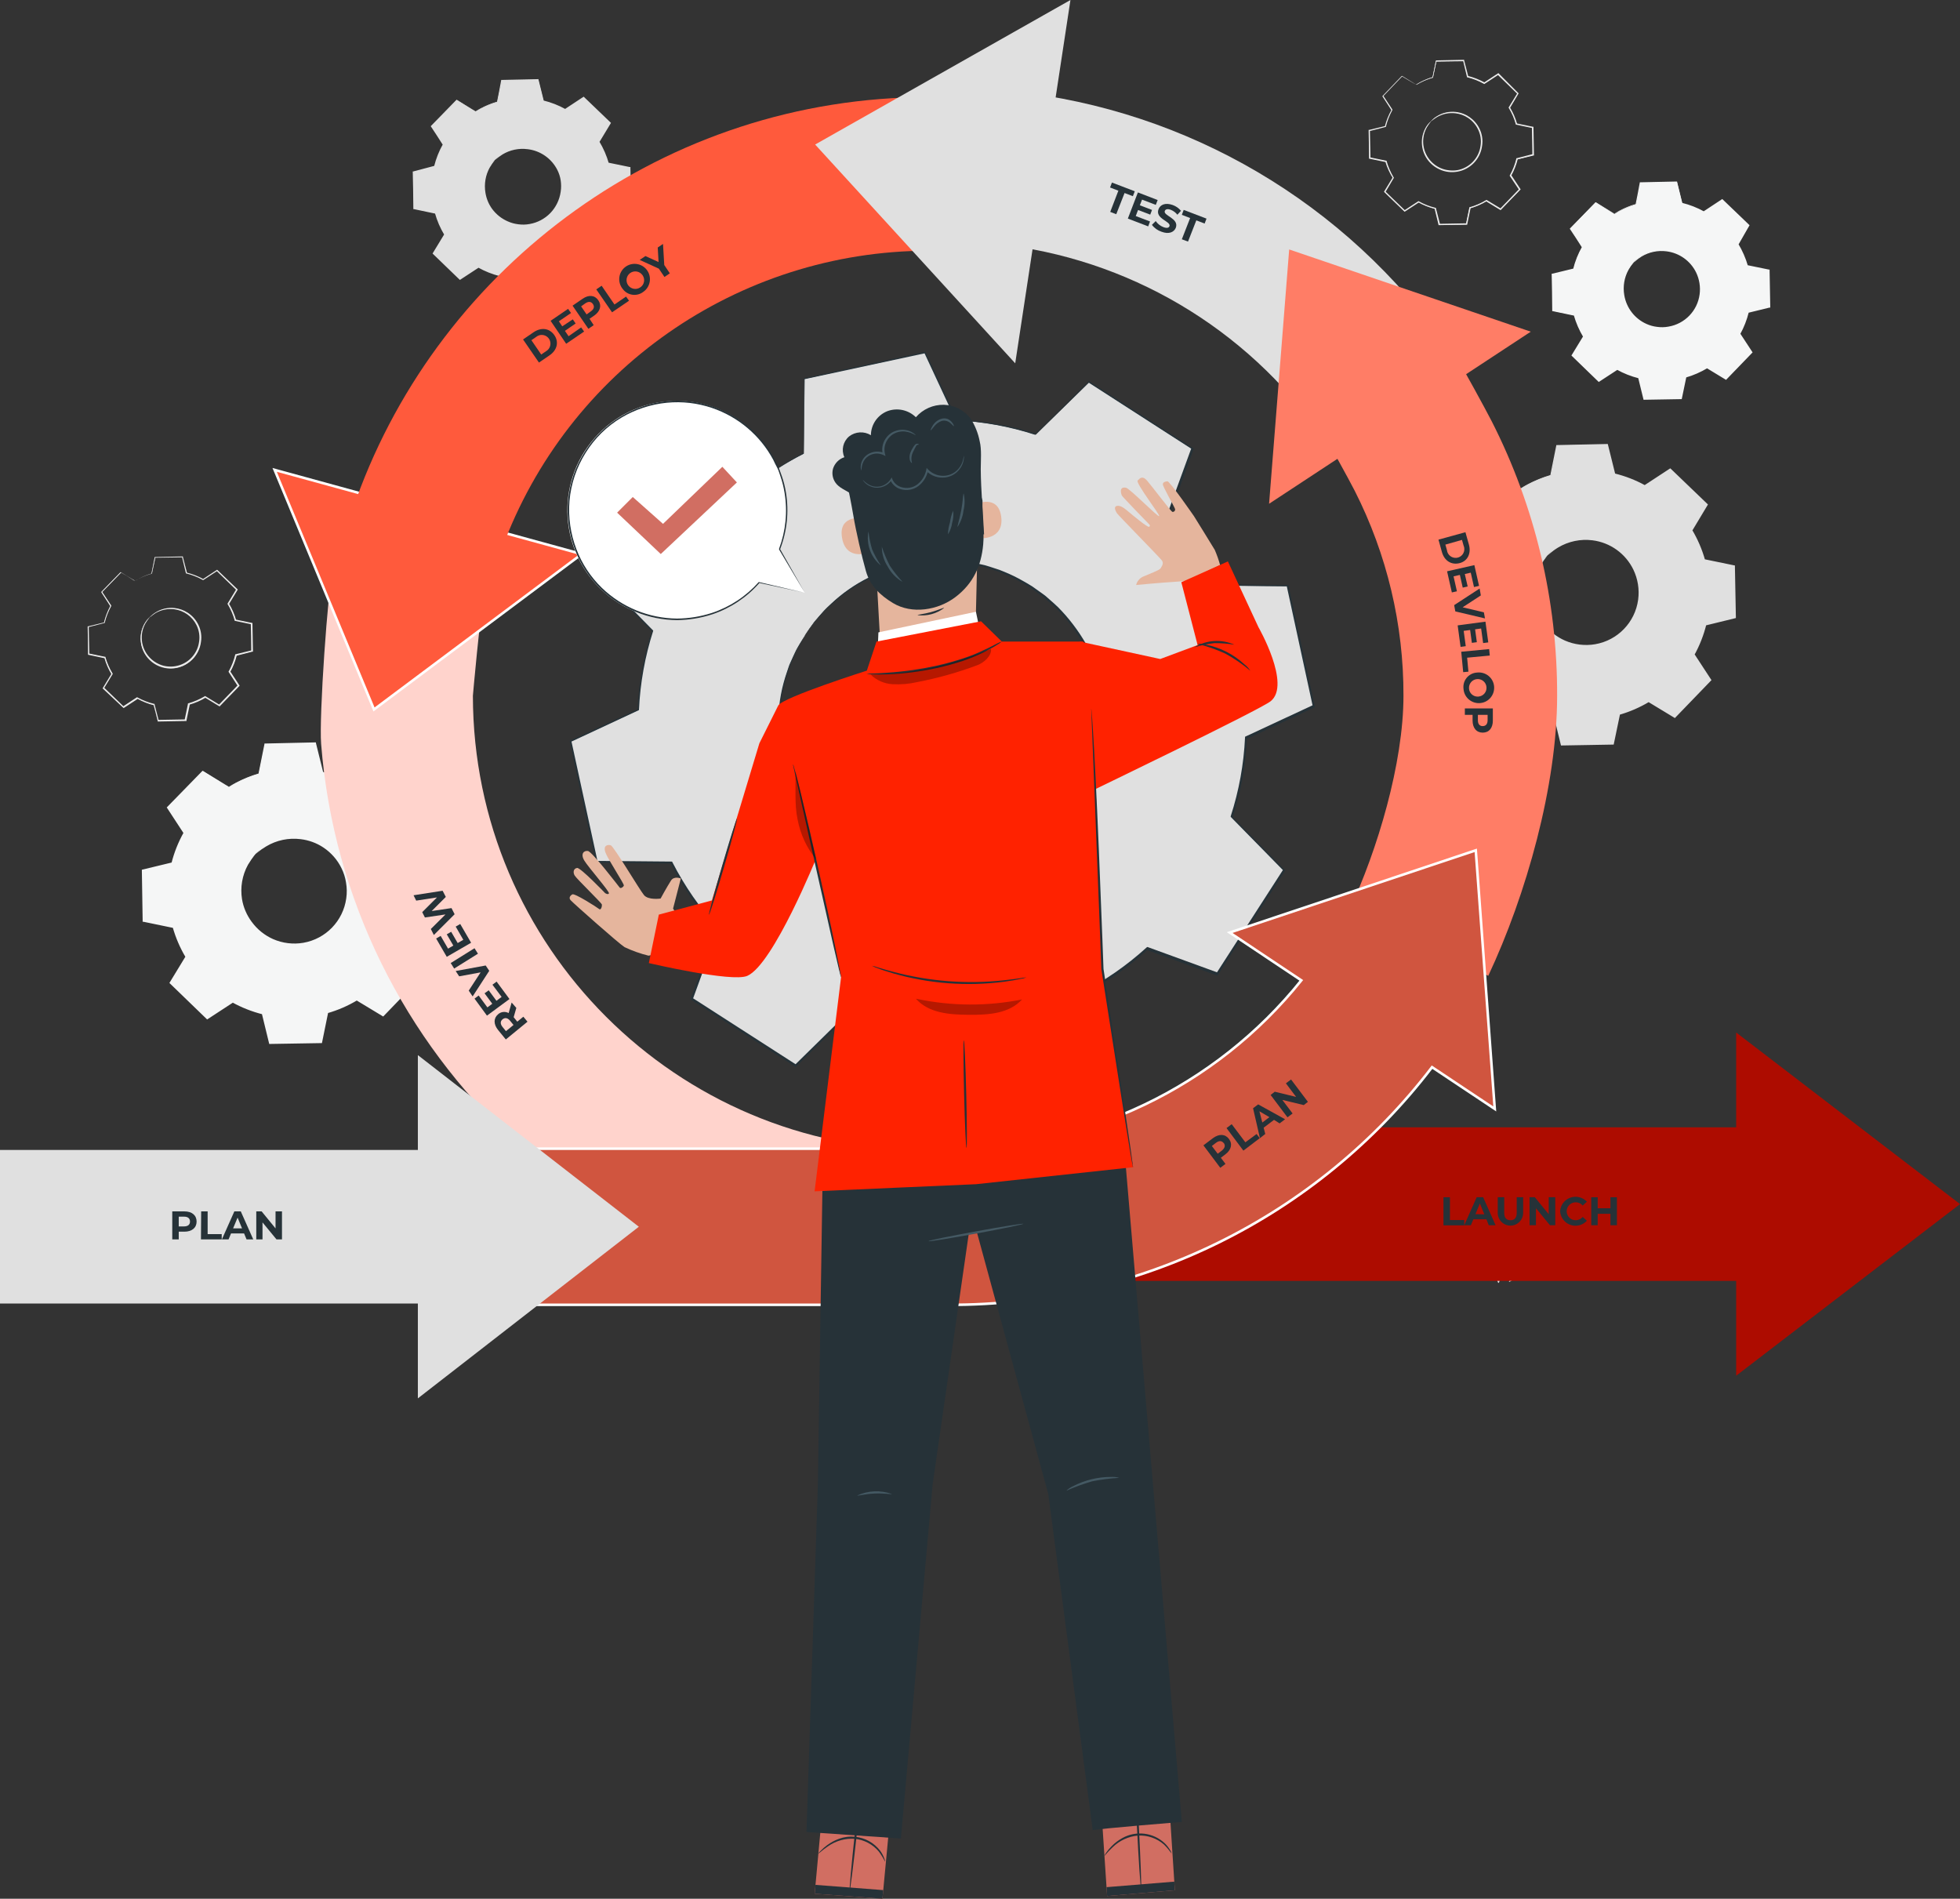 <svg xmlns="http://www.w3.org/2000/svg" width="766" height="742" viewBox="0 0 766 742" fill="none"><rect x="0" y="0" width="766" height="742" fill="#333333" stroke="none"/><g clip-path="url(#clip0_852_3638)"><path d="M594.382 190.816C598.05 188.61 601.994 186.891 606.116 185.723L608.535 174.109L628.173 173.769L630.997 185.285C635.168 186.307 639.177 187.88 642.926 189.973L652.843 183.485L666.98 197.126L660.828 207.264C663.052 210.929 664.756 214.871 665.925 218.991L677.545 221.408L677.886 241.034L666.363 243.857C665.34 248.009 663.75 252.016 661.672 255.762L668.164 265.689L654.515 279.801L644.371 273.653C640.703 275.876 636.759 277.595 632.637 278.763L630.218 290.377L610.58 290.717L607.756 279.201C603.601 278.179 599.592 276.589 595.843 274.513L585.91 281.001L571.773 267.36L577.925 257.222C575.717 253.556 573.997 249.615 572.828 245.495L561.207 243.062L560.883 223.451L572.406 220.613C573.445 216.461 575.019 212.454 577.097 208.707L570.605 198.797L584.254 184.669L594.398 190.816H594.382ZM604.85 216.963C596.735 225.333 596.946 238.682 605.321 246.776C613.696 254.887 627.053 254.676 635.152 246.306C643.267 237.936 643.056 224.587 634.681 216.493C634.665 216.477 634.649 216.461 634.633 216.444C626.258 208.383 612.933 208.626 604.85 216.963Z" fill="#E0E0E0"></path><path d="M604.85 216.964C605.954 215.601 607.285 214.449 608.778 213.525C612.836 210.881 617.688 209.729 622.509 210.281C625.836 210.605 629.033 211.724 631.857 213.525C635.087 215.634 637.7 218.569 639.404 222.041C640.346 223.89 641.011 225.885 641.336 227.945C641.709 230.086 641.758 232.276 641.45 234.433C640.2 243.825 632.961 251.302 623.596 252.843C621.454 253.216 619.263 253.265 617.104 252.957C615.059 252.713 613.063 252.162 611.196 251.318C607.674 249.729 604.639 247.231 602.416 244.084C597.628 237.239 597.287 228.221 601.539 221.019C602.4 219.51 603.487 218.148 604.786 216.98C603.747 218.359 602.773 219.786 601.88 221.262C599.624 225.366 598.813 230.118 599.559 234.741C600.663 241.635 605.191 247.49 611.586 250.313C615.303 251.935 619.409 252.438 623.402 251.756C632.215 250.248 639.015 243.208 640.216 234.352C640.752 230.345 640.102 226.258 638.35 222.608C635.298 216.315 629.277 212 622.347 211.141C617.689 210.557 612.982 211.546 608.957 213.947C606.181 215.634 604.948 217.077 604.85 216.964Z" fill="#E0E0E0"></path><path d="M594.382 190.816C594.155 190.719 593.928 190.606 593.717 190.476L591.72 189.357L584.125 184.815H584.368L570.816 199.008V198.635L577.308 208.513L577.422 208.691L577.324 208.886C575.263 212.6 573.721 216.574 572.715 220.711V220.954H572.488L560.964 223.809L561.289 223.387C561.419 229.567 561.548 236.12 561.678 243.013L561.305 242.559L572.926 244.944H573.234L573.315 245.236C574.468 249.307 576.172 253.216 578.379 256.833L578.541 257.109L578.379 257.385L572.244 267.636L572.163 266.971L586.299 280.596H585.602L595.518 274.108L595.81 273.929L596.119 274.092C599.819 276.152 603.779 277.709 607.886 278.714H608.227L608.324 279.055C609.2 282.672 610.174 286.598 611.148 290.572L610.564 290.134L630.202 289.777L629.618 290.247L632.036 278.633V278.277L632.393 278.179C636.467 277.028 640.346 275.341 643.965 273.151L644.274 272.956L644.598 273.151L654.742 279.298L653.996 279.396L667.629 265.268V266.014L661.137 256.087L660.926 255.795L661.104 255.487C663.166 251.789 664.724 247.831 665.746 243.727L665.827 243.37L666.168 243.289L677.708 240.483L677.27 241.051C677.156 234.352 677.042 227.815 676.945 221.424L677.383 221.959L665.763 219.526H665.438L665.357 219.202C664.204 215.131 662.5 211.222 660.325 207.588L660.163 207.329L660.325 207.053L666.493 196.915V197.548L652.389 183.89H652.973L643.024 190.378L642.813 190.524L642.586 190.395C638.869 188.318 634.909 186.761 630.786 185.723H630.543V185.496C629.521 181.295 628.612 177.532 627.751 173.963L628.108 174.239L608.47 174.499L608.73 174.272C607.723 178.911 606.912 182.706 606.23 185.869V185.999H606.117C603.017 186.875 600.014 188.026 597.125 189.454L595.015 190.557C594.788 190.687 594.561 190.816 594.317 190.914L594.966 190.476C595.421 190.2 596.103 189.778 597.044 189.275C599.9 187.751 602.903 186.534 606.003 185.626L605.873 185.772C606.506 182.609 607.269 178.797 608.21 174.142V173.931H608.421L628.06 173.509H628.336L628.417 173.785C629.293 177.353 630.235 181.117 631.273 185.301L630.981 185.01C635.185 186.031 639.226 187.605 643.024 189.697H642.57L652.47 183.209L652.778 183.014L653.054 183.274L667.207 196.867L667.499 197.142L667.288 197.499L661.267 207.523V206.988C663.49 210.703 665.211 214.709 666.379 218.878L665.973 218.505L677.594 220.905L678.033 220.986V221.44C678.162 227.815 678.292 234.352 678.406 241.067V241.521L677.968 241.635L666.428 244.457L666.866 244.035C665.827 248.236 664.237 252.292 662.127 256.087V255.471L668.619 265.398L668.879 265.787L668.538 266.127L654.905 280.255L654.58 280.612L654.158 280.353L644.014 274.205H644.631C640.914 276.444 636.921 278.179 632.75 279.363L633.172 278.893L630.754 290.507L630.657 290.977H630.17L610.531 291.318H610.061L609.947 290.864C608.973 286.89 608.015 282.948 607.139 279.331L607.561 279.769C603.341 278.731 599.3 277.125 595.502 275.016H596.103L586.17 281.504L585.796 281.748L585.472 281.439C580.603 276.687 575.734 272.064 571.352 267.782L571.043 267.49L571.27 267.117L577.438 256.995V257.531C575.198 253.816 573.478 249.826 572.293 245.657L572.682 246.014L561.062 243.565H560.688V243.192C560.575 236.298 560.477 229.761 560.38 223.565V223.225L560.705 223.144L572.244 220.354L571.952 220.646C573.007 216.461 574.614 212.422 576.724 208.659V209.016L570.232 199.073L570.102 198.878L570.28 198.699L583.995 184.653L584.108 184.539L584.238 184.62L591.704 189.275L593.636 190.492L594.382 190.816Z" fill="#E0E0E0"></path><path d="M89.428 307.505C93.096 305.299 97.04 303.58 101.163 302.412L103.581 290.798L123.22 290.441L126.044 301.974C130.215 302.996 134.207 304.569 137.957 306.662L147.889 300.174L162.026 313.799L155.858 323.936C158.082 327.602 159.802 331.544 160.971 335.664L172.592 338.081L172.933 357.707L161.409 360.53C160.387 364.682 158.796 368.688 156.719 372.435L163.211 382.362L149.561 396.474L139.417 390.326C135.749 392.549 131.805 394.268 127.683 395.436L125.281 407.033L105.642 407.374L102.818 395.857C98.647 394.819 94.638 393.246 90.889 391.17L80.972 397.658L66.836 384.017L72.987 373.879C70.764 370.213 69.059 366.255 67.891 362.135L56.27 359.719L55.929 340.092L67.485 337.286C68.524 333.133 70.098 329.127 72.176 325.38L65.683 315.469L79.333 301.341L89.477 307.489H89.428V307.505ZM99.945 333.652C91.83 342.022 92.041 355.371 100.416 363.465C108.791 371.576 122.148 371.365 130.247 362.995C138.346 354.625 138.151 341.276 129.777 333.182C129.76 333.166 129.744 333.15 129.728 333.133C121.353 325.072 108.028 325.315 99.945 333.652Z" fill="#F5F6F6"></path><path d="M99.946 333.652C101.049 332.306 102.38 331.138 103.857 330.214C107.931 327.57 112.784 326.434 117.604 326.97C120.931 327.294 124.129 328.413 126.953 330.214C130.182 332.322 132.796 335.258 134.5 338.729C136.415 342.557 137.129 346.872 136.545 351.122C135.295 360.513 128.056 367.991 118.692 369.532C116.549 369.905 114.358 369.937 112.199 369.629C110.138 369.402 108.126 368.851 106.227 368.007C102.705 366.418 99.67 363.92 97.446 360.757C92.658 353.912 92.317 344.893 96.57 337.707C97.43 336.199 98.517 334.837 99.816 333.669C98.777 335.047 97.803 336.459 96.911 337.935C94.655 342.038 93.843 346.791 94.59 351.414C95.125 354.593 96.407 357.577 98.323 360.173C100.481 363.141 103.37 365.493 106.73 366.985C110.447 368.607 114.553 369.11 118.545 368.429C127.342 366.904 134.126 359.865 135.327 351.024C135.62 348.981 135.587 346.921 135.23 344.893C134.938 342.947 134.337 341.049 133.461 339.281C131.854 335.988 129.403 333.198 126.352 331.171C123.69 329.403 120.639 328.3 117.458 327.927C112.8 327.343 108.093 328.332 104.068 330.733C101.228 332.42 99.946 333.766 99.946 333.652Z" fill="#F5F6F6"></path><path d="M89.428 307.505C89.201 307.408 88.974 307.295 88.763 307.165L86.832 306.046L79.171 301.601H79.414L65.862 315.697V315.307L72.354 325.202L72.468 325.38L72.371 325.575C70.309 329.289 68.767 333.263 67.761 337.4V337.627H67.534L56.027 340.53L56.351 340.108C56.481 346.288 56.611 352.841 56.741 359.735L56.367 359.281L67.988 361.617H68.281L68.378 361.908C69.53 365.98 71.234 369.889 73.442 373.506L73.604 373.782L73.442 374.058C71.543 377.204 69.433 380.659 67.307 384.195L67.209 383.53L81.362 397.155H80.664L90.581 390.667L90.873 390.472L91.181 390.651C94.882 392.711 98.842 394.252 102.948 395.274L103.289 395.355V395.695C104.182 399.296 105.155 403.238 106.129 407.212L105.545 406.774L125.184 406.417L124.599 406.888L127.018 395.274V394.917L127.358 394.82C131.432 393.668 135.327 391.981 138.947 389.791L139.255 389.613L139.563 389.791L149.724 395.955L148.977 396.036L162.61 381.924V382.671L156.118 372.744L155.923 372.452L156.102 372.127C158.163 368.429 159.721 364.487 160.744 360.384V360.027L161.085 359.946L172.624 357.14L172.186 357.707C172.073 351.008 171.959 344.472 171.862 338.081L172.3 338.616L160.679 336.183H160.354V335.859C159.202 331.787 157.498 327.878 155.323 324.245L155.161 323.969L155.323 323.71L161.49 313.572V314.204L147.386 300.531H147.971L138.022 307.019L137.811 307.165L137.567 307.035C133.899 304.975 129.988 303.402 125.914 302.364H125.67V302.136C124.648 297.935 123.739 294.172 122.879 290.604L123.236 290.88L103.597 291.123L103.857 290.912C102.851 295.551 102.039 299.347 101.358 302.51V302.623H101.26C98.16 303.483 95.141 304.634 92.269 306.078L90.159 307.181C89.931 307.311 89.704 307.441 89.461 307.538L90.11 307.1C90.564 306.824 91.246 306.402 92.188 305.9C95.044 304.375 98.047 303.158 101.147 302.25L101.017 302.396C101.65 299.233 102.413 295.421 103.354 290.766V290.555H103.565L123.203 290.117H123.479V290.393C124.356 293.961 125.297 297.725 126.336 301.909L126.044 301.617C130.247 302.639 134.289 304.213 138.07 306.305H137.632L147.532 299.817L147.841 299.622L148.117 299.866C152.58 304.18 157.287 308.689 162.269 313.474L162.562 313.75L162.351 314.091C160.354 317.335 158.326 320.774 156.216 324.245V323.71C158.455 327.408 160.192 331.398 161.393 335.567L160.987 335.177L172.608 337.594L173.046 337.675V338.129C173.176 344.504 173.306 351.041 173.42 357.74V358.21L172.981 358.308L161.62 361.097L162.058 360.676C161.02 364.877 159.429 368.932 157.319 372.727V372.111L163.811 382.038L164.071 382.427L163.73 382.768L150.097 396.896L149.756 397.236L149.35 396.993L139.125 390.813H139.742C136.025 393.052 132.033 394.787 127.861 395.971L128.283 395.517L125.914 407.163L125.816 407.634H125.33L105.691 407.958H105.22L105.107 407.504C104.133 403.514 103.175 399.588 102.299 395.971L102.721 396.409C98.517 395.355 94.46 393.765 90.662 391.657H91.262L81.329 398.145L80.956 398.388L80.632 398.08L66.511 384.422L66.203 384.13L66.43 383.757L72.598 373.62V374.171C70.374 370.457 68.654 366.466 67.485 362.314L67.875 362.655L56.124 360.222H55.751V359.848C55.637 352.955 55.523 346.418 55.442 340.222V339.881L55.767 339.8L67.307 337.01L67.014 337.286C68.07 333.101 69.676 329.078 71.786 325.315V325.672L65.294 315.729L65.164 315.518L65.343 315.356L79.057 301.309L79.171 301.196L79.301 301.277L86.767 305.932L88.698 307.149L89.428 307.505Z" fill="#F5F6F6"></path><path d="M630.916 83.584C633.578 81.978 636.434 80.745 639.421 79.885L641.174 71.467L655.407 71.224L657.452 79.577C660.471 80.323 663.376 81.459 666.087 82.967L673.277 78.247L683.518 88.141L679.071 95.473C680.678 98.133 681.911 101.004 682.755 103.989L691.179 105.741L691.438 119.966L683.08 122.01C682.333 125.027 681.197 127.93 679.688 130.639L684.395 137.824L674.494 148.059L667.142 143.599C664.48 145.205 661.624 146.437 658.637 147.297L656.884 155.715L642.651 155.959L640.606 147.605C637.587 146.859 634.682 145.724 631.971 144.215L624.781 148.935L614.54 139.041L618.987 131.693C617.38 129.033 616.147 126.162 615.319 123.177L606.895 121.426L606.636 107.2L614.994 105.157C615.741 102.14 616.877 99.236 618.386 96.527L613.68 89.342L623.564 79.107L630.916 83.567V83.584ZM638.496 102.529C632.653 108.612 632.848 118.279 638.934 124.102C645.02 129.941 654.693 129.747 660.52 123.664C666.363 117.581 666.168 107.93 660.082 102.091C653.995 96.252 644.339 96.446 638.479 102.513L638.496 102.529Z" fill="#F5F6F6"></path><path d="M638.496 102.529C639.307 101.556 640.281 100.712 641.352 100.031C646.432 96.738 652.989 96.738 658.069 100.031C660.406 101.556 662.305 103.697 663.555 106.195C664.918 108.984 665.422 112.099 665.032 115.181C664.123 121.977 658.897 127.395 652.129 128.53C650.571 128.773 648.997 128.773 647.439 128.53C645.945 128.352 644.468 127.93 643.105 127.297C640.557 126.146 638.35 124.329 636.743 122.042C635.347 120.063 634.438 117.776 634.097 115.375C633.594 111.904 634.308 108.352 636.11 105.335C636.743 104.248 637.554 103.259 638.496 102.415C638.593 102.415 637.587 103.421 636.402 105.513C634.795 108.482 634.227 111.904 634.779 115.246C635.574 120.258 638.853 124.54 643.495 126.6C644.809 127.184 646.189 127.573 647.617 127.735C649.094 127.946 650.603 127.914 652.064 127.638C658.443 126.567 663.393 121.458 664.237 115.035C664.626 112.131 664.156 109.163 662.89 106.519C660.682 101.961 656.316 98.847 651.301 98.214C647.925 97.776 644.485 98.49 641.563 100.242C639.47 101.572 638.577 102.61 638.496 102.529Z" fill="#F5F6F6"></path><path d="M630.916 83.584C630.754 83.519 630.592 83.438 630.445 83.34L629.033 82.513L623.483 79.269H623.661L613.842 89.569V89.293L618.597 96.463L618.679 96.592L618.597 96.722C617.12 99.415 615.984 102.302 615.254 105.286V105.465H615.075L606.733 107.541L606.96 107.233C607.058 111.71 607.155 116.462 607.253 121.458L606.977 121.117L615.4 122.853H615.611V123.064C616.455 126.016 617.689 128.838 619.279 131.466L619.409 131.661L619.279 131.872L614.832 139.219V138.733L625.09 148.595H624.586C626.826 147.119 629.277 145.497 631.776 143.875L631.987 143.729L632.198 143.858C634.876 145.351 637.749 146.47 640.735 147.2H640.979V147.443C641.628 150.055 642.326 152.909 643.04 155.797L642.602 155.472L656.836 155.213L656.414 155.553C656.966 152.893 657.566 150.038 658.167 147.135V146.875H658.41C661.364 146.032 664.188 144.815 666.817 143.226L667.045 143.096L667.272 143.226L674.624 147.686H674.088L683.973 137.451V137.987L679.363 130.866L679.233 130.655L679.347 130.428C680.824 127.752 681.911 124.881 682.609 121.912V121.653H682.869L691.228 119.625L690.903 120.031C690.822 115.165 690.741 110.428 690.659 105.805L690.984 106.195L682.609 104.378H682.382V104.151C681.554 101.199 680.321 98.376 678.747 95.749L678.617 95.538L678.747 95.343L683.21 88.012V88.466L672.985 78.555H673.407L666.201 83.243L666.038 83.34L665.876 83.259C663.182 81.751 660.309 80.615 657.323 79.869H657.16V79.707C656.43 76.674 655.765 73.932 655.148 71.353L655.391 71.548L641.174 71.726L641.352 71.581C640.638 74.938 640.037 77.679 639.551 79.983H639.469C637.23 80.615 635.055 81.459 632.977 82.497L631.354 83.291C631.192 83.389 631.03 83.486 630.851 83.551C630.997 83.421 631.16 83.324 631.322 83.227C631.647 83.032 632.15 82.724 632.831 82.367C634.893 81.264 637.067 80.372 639.323 79.723L639.226 79.82C639.68 77.533 640.249 74.76 640.849 71.402V71.24H641.011L655.245 70.932H655.44V71.126C656.073 73.705 656.755 76.43 657.501 79.463L657.306 79.253C660.358 79.999 663.279 81.134 666.022 82.659H665.697L672.871 77.923L673.098 77.777L673.293 77.971C676.539 81.086 679.964 84.362 683.551 87.817L683.762 88.028L683.599 88.271L679.363 95.684V95.278C680.97 97.971 682.236 100.858 683.112 103.875L682.804 103.599L691.26 105.335H691.585V105.643C691.666 110.282 691.763 115.019 691.844 119.868V120.209H691.52L683.161 122.253L683.469 121.945C682.723 124.994 681.571 127.946 680.045 130.687V130.233L684.752 137.419L684.946 137.711L684.703 137.954L674.819 148.189L674.575 148.449L674.283 148.27L666.931 143.81H667.369C664.675 145.432 661.786 146.697 658.767 147.557L659.075 147.216L657.323 155.634L657.242 155.975H656.901L642.667 156.218H642.326L642.245 155.878C641.547 153.007 640.849 150.152 640.2 147.54L640.508 147.849C637.457 147.086 634.519 145.935 631.776 144.394H632.296L625.09 149.098L624.83 149.276L624.586 149.049L614.361 139.154L614.134 138.927L614.296 138.668L618.776 131.32V131.726C617.153 129.033 615.903 126.13 615.043 123.113L615.319 123.372L606.895 121.604H606.636V121.344C606.636 116.349 606.49 111.612 606.425 107.119V106.957H606.668L615.027 104.93L614.816 105.14C615.562 102.107 616.731 99.188 618.273 96.463V96.722C616.65 94.127 615.027 91.694 613.582 89.52L613.501 89.358L613.615 89.244L623.564 79.058H623.726C626.08 80.518 627.897 81.637 629.147 82.432L630.543 83.308C630.673 83.389 630.803 83.486 630.916 83.584Z" fill="#F5F6F6"></path><path d="M185.852 43.519C188.514 41.913 191.387 40.681 194.373 39.821L196.126 31.403L210.343 31.159L212.405 39.513C215.423 40.243 218.329 41.395 221.039 42.903L228.164 38.183L238.405 48.061L233.942 55.409C235.549 58.069 236.782 60.94 237.643 63.925L246.066 65.676L246.309 79.902L237.951 81.945C237.237 84.946 236.133 87.85 234.656 90.575L239.363 97.76L229.479 107.995L222.127 103.535C219.449 105.14 216.56 106.389 213.557 107.233L211.804 115.651L197.57 115.895L195.525 107.541C192.506 106.795 189.601 105.66 186.891 104.151L179.701 108.855L169.46 98.977L173.923 91.629C172.316 88.969 171.066 86.114 170.222 83.129L161.799 81.378L161.62 67.152L169.963 65.109C170.709 62.092 171.862 59.188 173.371 56.479L168.648 49.294L178.532 39.059L185.884 43.519H185.852ZM193.448 62.465C187.589 68.531 187.767 78.198 193.821 84.054C199.891 89.909 209.564 89.731 215.423 83.681C221.283 77.631 221.104 67.947 215.05 62.092C208.996 56.236 199.323 56.414 193.48 62.465H193.448Z" fill="#E0E0E0"></path><path d="M193.448 62.465C194.243 61.459 195.201 60.599 196.288 59.918C201.384 56.642 207.925 56.642 213.021 59.918C215.358 61.443 217.257 63.568 218.491 66.082C219.919 68.888 220.455 72.051 220.049 75.165C219.156 81.994 213.865 87.412 207.065 88.498C203.997 89.017 200.865 88.612 198.025 87.347C195.476 86.195 193.285 84.378 191.679 82.091C188.189 77.128 187.946 70.591 191.029 65.384C191.662 64.281 192.474 63.292 193.431 62.465C192.685 63.454 191.987 64.492 191.338 65.563C189.731 68.531 189.163 71.954 189.715 75.295C190.072 77.582 190.964 79.756 192.328 81.637C193.902 83.762 196.012 85.449 198.43 86.503C199.729 87.087 201.125 87.477 202.537 87.639C204.014 87.85 205.523 87.817 206.984 87.541C210.067 87.006 212.908 85.498 215.099 83.243C217.274 80.972 218.686 78.052 219.124 74.938C219.351 73.462 219.351 71.97 219.124 70.494C218.913 69.083 218.475 67.704 217.825 66.422C215.553 61.929 211.171 58.864 206.172 58.296C202.796 57.858 199.355 58.572 196.434 60.324C195.395 60.989 194.405 61.702 193.448 62.465Z" fill="#E0E0E0"></path><path d="M185.852 43.519L185.381 43.26L183.969 42.449L178.435 39.205H178.597L168.859 49.504V49.229C170.287 51.402 171.894 53.803 173.598 56.398L173.679 56.512V56.658C172.186 59.35 171.05 62.221 170.336 65.222V65.4H170.173L161.62 67.46L161.864 67.152C161.864 71.629 162.042 76.382 162.14 81.377L161.864 81.037L170.287 82.772H170.514V82.983C171.374 85.935 172.608 88.758 174.199 91.385L174.312 91.58L174.199 91.775L169.751 99.139V98.652L180.009 108.579H179.473L186.663 103.875L186.874 103.729L187.102 103.859C189.812 105.319 192.701 106.422 195.704 107.135H195.963V107.379C196.612 109.99 197.31 112.845 198.024 115.732L197.602 115.408L211.82 115.148L211.414 115.489L213.167 107.07V106.811H213.427C216.381 105.967 219.189 104.751 221.818 103.161L222.045 103.032L222.272 103.161L229.625 107.622H229.089L238.973 97.387V97.922L234.266 90.737L234.12 90.526L234.25 90.299C235.743 87.622 236.88 84.751 237.61 81.767V81.523H237.853L246.212 79.496L245.887 79.901C245.806 75.035 245.741 70.299 245.66 65.676L245.985 66.065L237.561 64.297H237.318V64.07C236.49 61.118 235.273 58.296 233.682 55.668L233.569 55.457L233.682 55.263L238.145 47.931V48.385L227.92 38.475H228.342L221.136 43.162L220.974 43.26H220.812C218.134 41.751 215.245 40.616 212.258 39.87H212.096V39.707C211.366 36.658 210.7 33.933 210.083 31.354L210.343 31.549L196.109 31.727L196.288 31.581C195.574 34.939 194.989 37.68 194.486 39.983H194.405C192.165 40.616 189.991 41.459 187.913 42.497L186.387 43.292L185.868 43.552C186.014 43.422 186.176 43.325 186.355 43.227C186.68 43.032 187.166 42.724 187.848 42.367C189.909 41.264 192.084 40.372 194.34 39.724L194.243 39.821C194.714 37.518 195.265 34.76 195.866 31.402V31.24H196.012L210.246 30.932H210.457V31.127C211.09 33.706 211.771 36.431 212.534 39.464L212.323 39.253C215.375 39.999 218.296 41.135 221.039 42.659H220.714L227.888 37.923L228.115 37.777L228.31 37.972L238.567 47.818L238.778 48.028L238.632 48.272L234.185 55.636V55.214C235.808 57.907 237.074 60.794 237.935 63.811L237.642 63.535L246.066 65.271H246.374V65.595C246.472 70.218 246.553 74.97 246.65 79.82V80.161H246.326L237.967 82.221L238.292 81.913C237.594 84.978 236.474 87.947 234.997 90.737V90.282L239.72 97.468L239.898 97.76L239.671 98.003L229.787 108.287L229.543 108.547L229.235 108.368L221.883 103.907H222.337C219.643 105.53 216.738 106.795 213.719 107.654L214.027 107.314L212.275 115.732V116.073H211.918L197.7 116.332H197.327L197.245 115.992C196.531 113.121 195.833 110.266 195.2 107.654L195.509 107.963C192.458 107.2 189.52 106.049 186.777 104.508H187.199L180.009 109.212L179.733 109.39L179.506 109.179L169.265 99.285L169.054 99.058L169.216 98.798C170.758 96.235 172.3 93.737 173.679 91.45V91.84C172.056 89.163 170.806 86.26 169.962 83.243L170.222 83.502L161.815 81.734H161.539V81.459C161.539 76.479 161.393 71.726 161.312 67.249V66.99H161.555L169.865 64.784L169.654 64.995C170.417 61.962 171.569 59.042 173.111 56.317V56.674C171.488 54.079 169.865 51.645 168.437 49.472L168.339 49.31L168.453 49.196L178.402 39.01H178.5L183.904 42.384L185.3 43.26C185.495 43.325 185.673 43.406 185.852 43.519Z" fill="#E0E0E0"></path><path d="M562.311 87.817L560.769 81.54C558.497 80.972 556.322 80.112 554.277 78.993L548.84 82.545L541.066 75.052L544.425 69.52C543.224 67.525 542.283 65.368 541.65 63.13L535.288 61.8L535.109 51.029L541.39 49.407C541.959 47.136 542.819 44.963 543.939 42.919L540.384 37.485L547.899 29.683L553.433 33.025C555.43 31.824 557.588 30.9 559.828 30.251L561.159 23.893L571.952 23.698L573.494 29.975C575.766 30.543 577.941 31.403 579.986 32.538L585.423 28.97L593.343 36.528L589.902 42.076C591.12 44.103 592.045 46.293 592.678 48.564L599.04 49.878L599.235 60.664L592.954 62.286C592.386 64.557 591.526 66.731 590.389 68.774L593.96 74.208L586.462 81.962L580.927 78.604C578.931 79.804 576.772 80.745 574.516 81.378L573.202 87.752L562.311 87.817ZM554.277 78.863C556.322 79.999 558.497 80.859 560.769 81.41L562.311 87.687L573.007 87.509L574.321 81.15C576.594 80.518 578.785 79.577 580.814 78.361L586.332 81.702L593.765 74.03L590.211 68.596C591.363 66.568 592.223 64.379 592.775 62.108L599.056 60.486L598.862 49.797L592.613 48.564C591.98 46.293 591.039 44.103 589.821 42.076L593.165 36.561L585.472 29.099L580.051 32.668C578.006 31.532 575.831 30.657 573.559 30.105L572.033 23.828L561.337 24.022L560.023 30.365C557.767 30.997 555.608 31.938 553.612 33.154L547.899 29.781L540.465 37.469L544.02 42.887C542.884 44.93 542.023 47.104 541.472 49.375L535.191 50.997L535.369 61.67L541.731 62.984C542.38 65.254 543.322 67.444 544.523 69.472L541.179 75.003L548.873 82.416L554.277 78.863ZM567.505 66.974C561.191 67.006 556.014 61.929 555.933 55.62C555.852 52.554 557.02 49.569 559.179 47.38C563.61 42.789 570.946 42.643 575.539 47.088C580.132 51.516 580.278 58.847 575.831 63.438C573.656 65.692 570.637 66.974 567.505 66.974ZM567.505 43.941C564.389 43.941 561.386 45.206 559.227 47.445C554.845 52.002 554.975 59.253 559.52 63.665C564.08 68.077 571.351 67.947 575.766 63.389C580.181 58.831 580.051 51.565 575.49 47.153C573.348 45.076 570.475 43.925 567.505 43.925V43.941Z" fill="#E0E0E0"></path><path d="M559.26 47.412C559.86 46.666 560.591 46.033 561.402 45.531C563.626 44.087 566.288 43.454 568.933 43.746C572.926 44.184 576.415 46.634 578.184 50.234C578.687 51.256 579.045 52.343 579.223 53.479C579.418 54.646 579.418 55.847 579.223 57.015C578.558 62.157 574.597 66.26 569.485 67.104C567.18 67.509 564.794 67.201 562.668 66.228C560.721 65.368 559.033 63.989 557.799 62.254C555.17 58.507 554.975 53.576 557.312 49.634C557.832 48.791 558.481 48.029 559.26 47.412C558.676 48.158 558.14 48.937 557.637 49.748C555.478 53.592 555.754 58.345 558.335 61.929C559.52 63.551 561.11 64.849 562.944 65.66C563.934 66.098 564.973 66.39 566.044 66.52C567.164 66.682 568.3 66.682 569.42 66.52C574.24 65.692 577.973 61.832 578.623 56.982C578.801 55.863 578.801 54.744 578.623 53.625C578.46 52.554 578.119 51.532 577.649 50.559C576.772 48.742 575.425 47.201 573.753 46.082C572.293 45.109 570.621 44.492 568.884 44.282C566.336 43.957 563.756 44.492 561.548 45.806C560.753 46.309 559.99 46.844 559.26 47.412Z" fill="#EBEBEB"></path><path d="M553.466 33.09L553.109 32.911L552.054 32.295L547.899 29.813H548.029L540.595 37.599V37.388C541.666 39.01 542.884 40.843 544.166 42.806V43C543.046 45.044 542.186 47.218 541.634 49.488V49.618H541.504L535.207 51.24L535.385 50.997C535.45 54.387 535.515 57.971 535.596 61.751L535.385 61.491L541.747 62.805H541.91V62.967C542.543 65.19 543.468 67.331 544.653 69.31L544.75 69.456L544.653 69.65L541.407 75.149V74.792L549.148 82.253H548.775L554.196 78.701L554.358 78.588L554.521 78.685C556.566 79.82 558.74 80.664 561.013 81.215H561.191V81.394L562.814 87.703L562.49 87.46L573.234 87.266L572.926 87.525C573.348 85.514 573.786 83.356 574.24 81.167V80.972H574.435C576.659 80.339 578.801 79.415 580.781 78.215L580.96 78.101L581.122 78.215L586.673 81.572H586.267L593.733 73.851V74.257L590.097 68.823L589.984 68.661L590.081 68.482C591.217 66.439 592.061 64.265 592.613 61.994V61.816H592.808L599.121 60.194L598.878 60.502C598.878 56.836 598.764 53.251 598.699 49.764L598.943 50.056L592.58 48.726H592.402V48.564C591.785 46.325 590.86 44.184 589.659 42.205L589.562 42.059L589.659 41.897L593.035 36.366V36.707L585.326 29.213H585.634L580.197 32.765L580.067 32.846L579.953 32.765C577.908 31.63 575.733 30.77 573.461 30.202H573.331V30.089L571.806 23.763L572.001 23.925L561.24 24.055L561.386 23.941C560.834 26.472 560.396 28.564 560.023 30.3C558.351 30.77 556.712 31.403 555.154 32.181L554.001 32.781L553.612 32.976L553.969 32.733L555.105 32.084C556.647 31.257 558.286 30.575 559.974 30.089H559.893C560.25 28.353 560.672 26.261 561.175 23.714V23.601H561.289L572.033 23.373H572.195V23.536L573.818 29.829L573.656 29.667C575.961 30.235 578.168 31.111 580.245 32.246H580.002L585.423 28.678L585.585 28.564L585.731 28.71L593.343 36.334L593.506 36.496L593.392 36.674L590.097 42.238V41.946C591.331 43.973 592.272 46.147 592.921 48.434L592.71 48.223L599.072 49.537H599.3V49.78C599.365 53.268 599.43 56.836 599.494 60.518V60.778H599.251L592.937 62.319L593.181 62.092C592.613 64.395 591.736 66.617 590.584 68.693V68.353L594.155 73.786L594.301 73.997L594.106 74.192L586.64 81.929L586.462 82.107L586.234 81.978L580.684 78.604H581.024C578.996 79.82 576.805 80.761 574.532 81.426L574.76 81.167C574.305 83.356 573.851 85.53 573.445 87.525V87.784H573.185L562.441 87.979H562.181V87.736C561.646 85.546 561.126 83.389 560.639 81.426L560.867 81.653C558.562 81.085 556.355 80.21 554.277 79.058H554.602L549.165 82.61L548.954 82.74L548.775 82.578L541.05 75.1L540.887 74.938L541.001 74.743C542.186 72.813 543.338 70.915 544.377 69.196V69.65C543.095 67.639 542.088 65.449 541.407 63.162L541.618 63.357L535.255 62.027H535.044V61.702C535.044 57.939 534.931 54.338 534.882 50.964V50.77H535.061L541.374 49.245L541.212 49.407C541.796 47.136 542.673 44.963 543.825 42.919V43.114L540.287 37.664V37.55L540.384 37.453L547.899 29.651L552.005 32.197L553.044 32.862L553.466 33.09Z" fill="#EBEBEB"></path><path d="M61.675 281.683L60.052 275.406C57.78 274.838 55.605 273.978 53.56 272.843L48.123 276.411L40.365 268.917L43.724 263.386C42.507 261.391 41.582 259.234 40.949 256.995L34.57 255.682L34.457 244.83L40.738 243.289C41.306 241.018 42.166 238.845 43.286 236.801L39.732 231.367L47.23 223.614L52.878 226.988C54.874 225.788 57.033 224.863 59.273 224.214L60.604 217.84L71.38 217.661L73.004 223.938C75.276 224.506 77.451 225.366 79.496 226.485L84.933 222.933L92.691 230.427L89.347 235.958C90.548 237.953 91.473 240.11 92.123 242.349L98.485 243.679L98.68 254.465L92.399 256.087C91.831 258.358 90.97 260.532 89.834 262.575L93.405 268.009L85.777 275.649L80.21 272.405C78.213 273.605 76.055 274.546 73.815 275.178L72.5 281.537L61.675 281.683ZM53.56 272.729C55.605 273.865 57.78 274.741 60.052 275.292L61.675 281.569L72.371 281.391L73.685 275.033C75.941 274.4 78.1 273.459 80.096 272.259L85.614 275.6L93.048 267.912L89.493 262.494C90.646 260.467 91.506 258.277 92.058 256.006L98.339 254.481V243.727L91.977 242.413C91.344 240.143 90.418 237.953 89.201 235.925L92.545 230.394L84.852 222.981L79.431 226.534C77.402 225.382 75.211 224.522 72.939 223.971L71.413 217.694L60.717 217.872L59.37 224.198C57.098 224.831 54.907 225.771 52.878 226.988L47.344 223.646L39.894 231.335L43.416 236.72C42.264 238.748 41.403 240.937 40.852 243.208L34.538 244.83L34.717 255.519L41.079 256.833C41.728 259.088 42.669 261.229 43.87 263.24L40.527 268.755L48.22 276.184L53.56 272.729ZM66.787 260.84C60.474 260.84 55.329 255.795 55.215 249.485C55.134 246.42 56.303 243.435 58.461 241.246C62.892 236.655 70.228 236.509 74.821 240.954C79.414 245.382 79.561 252.713 75.113 257.304C72.939 259.558 69.92 260.84 66.787 260.84ZM66.787 237.791H66.576C60.084 237.855 54.874 243.16 54.939 249.631C55.004 256.12 60.312 261.326 66.787 261.261C73.263 261.197 78.489 255.893 78.424 249.421C78.359 243.014 73.182 237.839 66.787 237.791Z" fill="#E0E0E0"></path><path d="M58.575 241.278C59.175 240.531 59.906 239.883 60.717 239.38C62.941 237.936 65.603 237.32 68.248 237.612C70.066 237.806 71.819 238.423 73.361 239.428C75.13 240.58 76.558 242.186 77.499 244.084C78.002 245.106 78.359 246.192 78.538 247.328C78.733 248.512 78.733 249.696 78.538 250.88C77.873 256.022 73.912 260.126 68.8 260.969C66.495 261.342 64.126 261.05 61.983 260.093C60.036 259.233 58.348 257.871 57.114 256.119C54.485 252.372 54.29 247.441 56.627 243.5C57.098 242.672 57.715 241.926 58.445 241.294C57.861 242.04 57.309 242.818 56.822 243.629C53.771 249.112 55.735 256.022 61.22 259.071C61.513 259.233 61.821 259.379 62.129 259.525C63.119 259.98 64.158 260.272 65.229 260.401C66.349 260.547 67.485 260.531 68.605 260.32C73.425 259.509 77.158 255.649 77.808 250.799C77.986 249.68 77.986 248.56 77.808 247.441C77.645 246.371 77.305 245.333 76.834 244.359C75.162 240.921 71.867 238.569 68.07 238.082C65.521 237.774 62.941 238.309 60.733 239.623C59.987 240.126 59.257 240.677 58.575 241.278Z" fill="#EBEBEB"></path><path d="M52.878 226.988C52.748 226.939 52.635 226.874 52.521 226.793L51.466 226.193L47.23 223.744H47.36L39.894 231.432V231.237C40.965 232.86 42.182 234.692 43.465 236.639V236.85C42.345 238.894 41.484 241.067 40.933 243.338V243.468H40.803L34.505 245.09L34.684 244.863C34.749 248.253 34.814 251.821 34.895 255.6L34.684 255.357L41.046 256.671H41.209V256.833C41.842 259.055 42.783 261.196 43.984 263.175L44.081 263.321L43.984 263.484L40.624 269.031V268.674L48.366 276.119H47.993L53.414 272.551L53.576 272.453L53.738 272.551C55.783 273.67 57.958 274.513 60.23 275.065H60.409V275.26L62.032 281.569L61.707 281.326L72.452 281.131L72.143 281.391C72.565 279.379 73.003 277.206 73.458 275.032V274.838H73.653C75.876 274.205 78.002 273.281 79.999 272.097L80.177 271.999L80.34 272.097L85.89 275.47H85.484L92.95 267.75V268.155L89.412 262.673L89.299 262.51L89.396 262.332C90.532 260.288 91.376 258.115 91.928 255.844V255.665H92.123L98.436 254.124L98.193 254.433C98.193 250.767 98.079 247.182 98.014 243.679L98.258 243.97L91.895 242.64H91.717V242.462C91.084 240.224 90.175 238.099 88.974 236.104L88.876 235.958L88.974 235.812L92.35 230.232V230.572L84.641 223.095H84.949L79.512 226.647H79.268C77.223 225.512 75.048 224.652 72.776 224.084H72.646V223.955L71.121 217.645L71.316 217.791L60.555 217.937L60.701 217.823C60.149 220.354 59.711 222.43 59.338 224.165C57.65 224.636 56.027 225.268 54.468 226.063L53.316 226.663C53.186 226.793 53.04 226.907 52.878 226.988L53.235 226.744L54.371 226.096C55.913 225.268 57.552 224.587 59.24 224.101L59.159 224.182C59.516 222.43 59.938 220.354 60.441 217.807V217.694H60.555L71.299 217.45H71.462V217.596L73.085 223.906L72.922 223.744C75.227 224.311 77.434 225.171 79.512 226.323H79.268L84.689 222.754L84.852 222.641L84.998 222.787L92.772 230.232L92.934 230.378L92.82 230.572L89.461 236.12V235.828C90.694 237.855 91.636 240.045 92.285 242.316L92.074 242.105L98.436 243.419H98.663V243.662C98.728 247.15 98.793 250.718 98.858 254.4V254.66H98.615L92.301 256.282L92.545 256.055C91.977 258.358 91.1 260.58 89.948 262.656V262.316C91.132 264.1 92.317 265.917 93.518 267.75L93.665 267.96L93.47 268.155L86.004 275.876L85.825 276.071L85.598 275.941L80.047 272.567H80.469C78.441 273.8 76.266 274.74 73.977 275.389L74.204 275.146C73.75 277.336 73.296 279.493 72.89 281.504V281.764H72.63L61.886 281.959H61.626V281.699C61.09 279.525 60.571 277.368 60.003 275.389L60.23 275.633C57.926 275.065 55.718 274.189 53.641 273.021H53.965L48.528 276.573L48.317 276.703L48.139 276.541L40.267 269.161L40.105 268.998L40.218 268.788L43.594 263.24V263.548C42.377 261.521 41.419 259.347 40.786 257.06L40.998 257.255L34.635 255.909H34.424V255.698C34.424 251.935 34.311 248.334 34.262 244.96V244.765H34.441L40.754 243.241L40.592 243.403C41.144 241.067 42.004 238.829 43.14 236.72V236.931L39.602 231.481V231.27L47.116 223.581L51.222 226.128L52.261 226.793C52.472 226.842 52.683 226.907 52.878 226.988Z" fill="#EBEBEB"></path><path d="M589.708 500.836C591.72 496.245 593.132 491.282 594.966 486.513C596.606 481.696 599.138 477.219 602.416 473.326C605.743 469.401 610.482 466.951 615.595 466.481C612.3 481.047 603 493.537 590 500.901" fill="#E0E0E0"></path><path d="M585.472 501.225C583.086 495.775 581.333 490.065 580.213 484.226C579.126 478.322 580.067 472.239 582.875 466.935C588.734 477.981 590.617 489.822 585.764 501.355" fill="#E0E0E0"></path><path d="M589.773 466.935C593.019 455.986 603.114 447.925 613.939 444.227C615.287 443.675 616.731 443.448 618.176 443.594C619.636 443.756 620.87 444.778 621.292 446.189C621.697 448.055 620.156 449.725 618.711 450.958C610.239 458.192 600.403 463.626 589.773 466.935Z" fill="#E0E0E0"></path><path d="M288.216 195.082C296.006 188.01 304.706 182.008 314.087 177.24L314.363 148.043L361.528 137.824L373.862 164.263C384.396 164.734 394.799 166.615 404.83 169.859L425.653 149.438L466.228 175.553L456.247 202.949C463.323 210.735 469.328 219.429 474.1 228.804L503.314 229.08L513.539 276.216L487.1 288.544C486.597 299.055 484.698 309.436 481.452 319.443L501.87 340.254L475.756 380.805L448.343 370.83C440.552 377.902 431.853 383.903 422.472 388.672L422.196 417.869L375.015 428.12L362.696 401.697C352.163 401.21 341.759 399.329 331.729 396.101L310.938 416.522L270.363 390.408L280.344 363.028C273.268 355.242 267.263 346.548 262.491 337.172L233.277 336.897L223.052 289.744L249.507 277.417C249.961 266.89 251.811 256.476 255.025 246.452L234.656 225.674L260.787 185.123L288.216 195.082ZM314.557 248.382C295.438 278.049 304.024 317.594 333.709 336.686C363.394 355.777 402.963 347.213 422.066 317.546C441.185 287.879 432.6 248.333 402.914 229.242C373.246 210.118 333.677 218.634 314.541 248.285C314.525 248.317 314.509 248.35 314.476 248.382H314.557Z" fill="#E0E0E0"></path><path d="M314.476 248.382L315.044 247.523C315.466 246.939 316.034 246.095 316.797 245.025L318.079 243.192C318.599 242.527 319.215 241.878 319.848 241.132L321.926 238.747C322.737 237.872 323.598 237.028 324.506 236.233C328.986 231.935 334.082 228.366 339.649 225.625C347.001 221.927 355.003 219.705 363.199 219.04L366.656 218.796H370.194C371.395 218.796 372.597 218.796 373.814 218.959L377.482 219.397L379.348 219.64L381.198 220.045L384.948 220.889C386.214 221.213 387.431 221.684 388.697 222.073C389.979 222.446 391.229 222.9 392.446 223.435C394.978 224.457 397.429 225.658 399.798 227.02C400.983 227.718 402.233 228.366 403.401 229.145L406.875 231.61C407.443 232.048 408.059 232.421 408.611 232.892L410.234 234.319C411.305 235.292 412.442 236.217 413.48 237.255C415.574 239.364 417.538 241.618 419.339 243.987C421.206 246.42 422.894 248.966 424.419 251.626C425.15 252.973 425.783 254.4 426.497 255.795C426.822 256.509 427.211 257.19 427.487 257.936L428.315 260.142C429.451 263.127 430.376 266.192 431.106 269.307C431.739 272.518 432.161 275.762 432.372 279.039L432.551 281.504V286.468C432.551 287.311 432.486 288.138 432.372 288.966C432.161 290.588 431.95 292.21 431.756 293.961L430.636 298.909C427.211 312.355 419.502 324.31 408.66 332.971L404.602 336.037L400.204 338.73L399.133 339.378L397.997 339.93L395.757 341.017L393.517 342.104L391.213 342.963C388.161 344.115 385.045 345.072 381.864 345.802C378.732 346.434 375.55 346.856 372.369 347.067L370 347.229H367.646C366.023 347.229 364.53 347.229 362.988 347.067C359.953 346.791 356.918 346.305 353.948 345.623C351.043 344.958 348.17 344.115 345.378 343.077C343.999 342.541 342.684 341.893 341.353 341.309L339.373 340.433C338.724 340.125 338.124 339.719 337.491 339.378L333.823 337.286C332.622 336.54 331.534 335.664 330.398 334.869C328.174 333.296 326.065 331.56 324.084 329.679C323.094 328.787 322.169 327.83 321.293 326.824C320.416 325.834 319.475 324.926 318.664 323.904L316.343 320.839L315.207 319.33L314.217 317.708C313.567 316.654 312.934 315.599 312.285 314.561C311.636 313.523 311.198 312.388 310.662 311.317C310.127 310.247 309.607 309.192 309.136 308.073C308.666 306.954 308.341 305.9 307.935 304.829C305.144 297.092 303.862 288.901 304.186 280.677C304.381 274.481 305.533 268.366 307.578 262.51C308.017 261.326 308.292 260.142 308.796 259.12L310.11 256.249C310.532 255.357 310.873 254.53 311.263 253.8C311.652 253.07 312.058 252.437 312.399 251.853L314.022 249.242C314.379 248.658 314.574 248.366 314.574 248.366C314.574 248.366 314.427 248.691 314.103 249.291C313.778 249.891 313.259 250.799 312.626 251.951L311.522 253.897C311.149 254.627 310.824 255.519 310.419 256.363L309.153 259.234C308.698 260.337 308.309 261.472 307.968 262.624C305.988 268.447 304.884 274.546 304.722 280.693C304.446 288.836 305.761 296.962 308.568 304.618L309.769 307.862C310.24 308.917 310.776 309.955 311.295 311.106C311.814 312.258 312.269 313.28 312.918 314.35C313.567 315.421 314.184 316.427 314.833 317.465L315.807 319.087L316.943 320.579C317.706 321.585 318.566 322.59 319.248 323.612C319.93 324.634 320.984 325.51 321.861 326.483C322.721 327.473 323.646 328.414 324.62 329.289C326.584 331.139 328.678 332.858 330.885 334.415C332.005 335.21 333.092 336.037 334.277 336.799L337.929 338.892C338.546 339.232 339.146 339.622 339.795 339.93L341.775 340.53C343.09 341.098 344.388 341.747 345.736 342.266C348.511 343.271 351.335 344.115 354.208 344.764C357.145 345.445 360.148 345.915 363.151 346.175C364.676 346.305 366.218 346.272 367.76 346.337H370.081L372.418 346.175C375.567 345.964 378.699 345.542 381.783 344.926C384.915 344.196 387.999 343.255 391.002 342.104L393.29 341.244L395.497 340.189L397.721 339.103L398.824 338.567L399.879 337.935L404.116 335.323L408.108 332.306C418.836 323.758 426.448 311.917 429.808 298.633C430.181 297.011 430.538 295.389 430.912 293.767C431.285 292.145 431.317 290.523 431.512 288.901C431.642 288.09 431.691 287.279 431.691 286.451V281.537L431.512 279.104C431.317 275.892 430.895 272.697 430.262 269.55C429.548 266.484 428.639 263.467 427.519 260.515L426.708 258.325C426.448 257.595 426.059 256.914 425.734 256.217C425.036 254.838 424.419 253.427 423.689 252.097C422.196 249.469 420.524 246.955 418.69 244.554C416.905 242.202 414.99 239.964 412.912 237.872C411.874 236.85 410.754 235.941 409.666 234.984L408.043 233.557C407.491 233.103 406.891 232.713 406.323 232.292C405.187 231.464 404.034 230.67 402.914 229.826C401.795 228.983 400.512 228.431 399.344 227.734C397.007 226.371 394.572 225.171 392.073 224.165C390.872 223.63 389.638 223.176 388.372 222.803C387.123 222.414 385.921 221.943 384.672 221.619L380.971 220.791L379.137 220.37L377.287 220.126L373.651 219.672C372.467 219.494 371.249 219.559 370.081 219.494C368.912 219.429 367.727 219.413 366.575 219.494L363.151 219.721C355.019 220.337 347.083 222.511 339.763 226.128C334.212 228.821 329.116 232.34 324.636 236.558C323.727 237.336 322.867 238.163 322.039 239.023L319.946 241.375C319.297 242.105 318.664 242.754 318.16 243.403L316.83 245.203L315.028 247.652C314.849 247.912 314.671 248.155 314.476 248.382Z" fill="#263238"></path><path d="M288.216 195.082L286.463 194.466L281.237 192.601L260.624 185.236H260.787L234.721 225.787V225.528L255.171 246.306L255.268 246.403V246.549C252.071 256.525 250.205 266.89 249.718 277.368V277.547H249.572L223.133 289.89L223.295 289.55C226.541 304.391 229.949 320.157 233.552 336.702L233.228 336.426L262.442 336.686H262.653L262.751 336.881C267.522 346.223 273.527 354.901 280.604 362.655L280.75 362.817V363.028L270.785 390.408L270.638 389.97L311.214 416.068H310.727L331.534 395.647L331.713 395.468H331.94C341.921 398.68 352.293 400.562 362.777 401.048H363.021L363.118 401.275C366.981 409.564 371.233 418.582 375.453 427.715L374.999 427.471L422.163 417.252L421.839 417.658C421.839 408.461 422.017 398.518 422.115 388.461V388.218L422.342 388.104C431.674 383.319 440.341 377.318 448.099 370.262L448.294 370.1H448.538L475.934 380.075L475.447 380.238L501.578 339.687V340.206L481.16 319.395L480.982 319.217V318.973C484.212 308.998 486.094 298.633 486.581 288.155V287.911L486.808 287.798L513.264 275.487L513.036 275.941C509.547 259.834 506.155 244.116 502.828 228.788L503.201 229.096L473.986 228.804H473.743L473.646 228.593C468.874 219.251 462.869 210.573 455.792 202.819L455.646 202.657V202.446L465.628 175.066L465.774 175.472L425.199 149.341H425.604L404.765 169.746L404.635 169.876H404.456C394.475 166.648 384.104 164.75 373.619 164.264H373.457V164.118L361.252 137.906L361.527 138.035L314.33 148.189L314.476 148.011C314.346 159.689 314.249 169.243 314.152 177.207V177.289C307.091 180.873 300.405 185.155 294.188 190.07C292.143 191.692 290.666 192.974 289.676 193.817C288.686 194.661 288.216 195.082 288.216 195.082C288.216 195.082 290.034 193.266 294.107 189.973C300.291 184.977 306.962 180.63 314.022 176.997V177.126C314.022 169.195 314.168 159.641 314.249 147.93V147.784H314.395L361.56 137.5H361.755V137.678C365.585 145.789 369.626 154.483 374.122 164.085L373.879 163.939C384.428 164.41 394.881 166.291 404.927 169.519H404.619L425.345 149.13L425.523 148.952L425.75 149.081L466.326 175.18L466.569 175.326L466.472 175.602C463.226 184.49 459.98 193.59 456.507 202.982L456.425 202.609C463.55 210.427 469.604 219.153 474.425 228.561L474.084 228.35L503.298 228.626H503.607V228.934C506.934 244.262 510.358 259.964 513.848 276.07V276.395L513.556 276.525L487.117 288.852L487.344 288.495C486.873 299.055 484.974 309.501 481.728 319.557L481.631 319.135L502.065 339.946L502.292 340.173L502.113 340.465L475.983 381.016L475.804 381.292L475.496 381.178L448.083 371.203L448.521 371.122C440.698 378.242 431.967 384.276 422.553 389.078L422.78 388.705C422.683 398.713 422.585 408.656 422.504 417.901V418.226L422.163 418.307L374.999 428.509L374.674 428.59L374.528 428.282L362.209 401.859L362.55 402.086C351.984 401.6 341.548 399.702 331.485 396.458L331.891 396.361L311.181 416.766L310.954 416.977L310.695 416.814L270.119 390.683L269.859 390.521L269.957 390.229C273.446 380.708 276.855 371.333 279.955 362.849V363.222C272.846 355.404 266.808 346.678 262.004 337.27L262.312 337.448L233.098 337.156H232.838V336.897C229.268 320.352 225.859 304.586 222.646 289.744V289.517L222.857 289.404L249.312 277.109L249.166 277.352C249.653 266.841 251.552 256.46 254.782 246.452V246.695L234.38 225.868L234.25 225.755L234.348 225.609L260.543 185.058V184.961H260.641L281.01 192.455L286.236 194.385L288.216 195.082Z" fill="#263238"></path><path d="M504.759 440.545L410.786 500.56H718.851V440.545H504.759Z" fill="#AD0C00"></path><path d="M678.519 403.481V409.515V537.608L766 470.536L678.519 403.481Z" fill="#AD0C00"></path><path d="M564.129 467.86H566.661V476.781H572.244V478.841H564.129V467.86Z" fill="#263238"></path><path d="M580.911 476.473H575.815L574.841 478.809H572.244L577.113 467.86H579.629L584.498 478.809H581.836L580.911 476.473ZM580.1 474.543L578.363 470.293L576.626 474.478L580.1 474.543Z" fill="#263238"></path><path d="M585.342 473.991V467.86H587.874V473.894C587.874 475.986 588.783 476.846 590.324 476.846C591.866 476.846 592.759 475.986 592.759 473.894V467.86H595.275V473.991C595.275 476.732 593.051 478.955 590.308 478.955C587.565 478.955 585.342 476.732 585.342 473.991Z" fill="#263238"></path><path d="M607.821 467.86V478.809H605.743L600.274 472.158V478.809H597.774V467.86H599.835L605.273 474.51V467.86H607.821Z" fill="#263238"></path><path d="M609.719 473.343C609.93 470.017 612.787 467.487 616.114 467.698C617.656 467.795 619.117 468.476 620.172 469.612L618.549 471.12C617.867 470.293 616.861 469.823 615.79 469.839C613.858 469.839 612.284 471.412 612.284 473.343C612.284 475.273 613.858 476.846 615.79 476.846C616.861 476.846 617.883 476.376 618.549 475.548L620.172 477.041C617.932 479.49 614.118 479.668 611.667 477.414C610.515 476.359 609.817 474.9 609.719 473.343Z" fill="#263238"></path><path d="M631.922 467.86V478.809H629.391V474.332H624.408V478.809H621.876V467.86H624.408V472.174H629.391V467.86H631.922Z" fill="#263238"></path><path d="M125.508 290.75C135.149 412.938 237.724 509.4 362.469 509.4V449.385C264.406 449.304 184.927 369.905 184.813 271.902C184.813 271.902 187.491 240.921 189.358 231.594L130.231 220.5C128.072 231.091 124.648 279.98 125.508 290.75Z" fill="#FFD3CC"></path><path d="M201.79 393.879L200.767 397.431V397.528L202.163 399.248L204.533 397.317L206.156 399.264L197.684 406.206L194.681 402.54C192.831 400.269 192.847 397.901 194.681 396.344C195.817 395.339 197.457 395.16 198.787 395.89L199.956 391.77L201.79 393.879ZM196.418 401.34L197.732 402.962L200.686 400.545L199.372 398.923C198.398 397.723 197.343 397.577 196.418 398.323C195.493 399.069 195.444 400.14 196.418 401.34Z" fill="#263238"></path><path d="M192.457 384.812L194.081 383.595L199.112 390.408L190.315 396.896L185.446 390.246L187.069 389.029L190.477 393.668L192.393 392.257L189.374 388.169L190.997 387.001L194.016 391.089L196.044 389.581L192.457 384.812Z" fill="#263238"></path><path d="M178.078 379.459L189.812 377.302L191.208 379.378L184.716 389.386L183.19 387.115L187.832 379.994L179.457 381.535L178.078 379.459Z" fill="#263238"></path><path d="M177.493 378.502L176.146 376.344L185.446 370.554L186.793 372.695L177.493 378.502Z" fill="#263238"></path><path d="M178.094 362.103L179.863 361.081L184.115 368.413L174.604 373.911L170.449 366.758L172.219 365.736L175.108 370.716L177.169 369.516L174.604 365.12L176.325 364.13L178.873 368.526L181.064 367.261L178.094 362.103Z" fill="#263238"></path><path d="M161.62 349.857L172.981 348.089L174.231 350.506L168.713 356.021L176.455 354.869L177.672 357.27L169.557 365.38L168.372 363.044L174.101 357.351L166.067 358.535L165.012 356.459L170.774 350.7L162.659 351.949L161.62 349.857Z" fill="#263238"></path><path d="M226.233 216.737L108.19 184.377L146.38 276.46L226.233 216.737Z" fill="#C2726A"></path><path d="M226.532 217.136L227.351 216.524L226.365 216.254L108.323 183.894L107.337 183.624L107.729 184.568L145.918 276.651L146.165 277.245L146.68 276.86L226.532 217.136Z" fill="#FF5A3C" stroke="white"></path><path d="M196.142 214.449C221.834 144.572 288.378 98.084 362.875 97.971V37.956C260.121 37.956 172.397 103.453 139.304 194.871L196.142 214.449Z" fill="#FF5A3C"></path><path d="M204.419 132.65L208.525 129.844C211.496 127.816 214.742 128.222 216.641 130.963C218.539 133.704 217.695 136.867 214.742 138.879L210.635 141.685L204.419 132.65ZM213.427 137.24C215.05 136.3 215.618 134.223 214.677 132.585C213.735 130.963 211.658 130.395 210.019 131.336C209.873 131.417 209.726 131.515 209.597 131.628L207.681 132.942L211.512 138.538L213.427 137.24Z" fill="#263238"></path><path d="M227.125 127.946L228.278 129.568L221.266 134.337L215.18 125.367L222.013 120.696L223.165 122.318L218.41 125.562L219.741 127.524L223.863 124.799L224.967 126.421L220.779 129.292L222.208 131.385L227.125 127.946Z" fill="#263238"></path><path d="M233.845 117.37C235.224 119.398 234.575 121.685 232.222 123.323L230.404 124.572L232.027 127.07L229.949 128.498L223.766 119.447L227.677 116.77C230.095 115.067 232.465 115.343 233.845 117.37ZM231.735 118.83C231.053 117.825 230.014 117.695 228.732 118.554L227.109 119.722L229.251 122.869L230.874 121.701C232.157 120.825 232.4 119.803 231.735 118.83Z" fill="#263238"></path><path d="M233.033 113.088L235.127 111.661L240.142 118.992L244.67 115.894L245.839 117.516L239.2 122.042L233.033 113.088Z" fill="#263238"></path><path d="M243.258 112.78C241.229 110.152 241.716 106.389 244.329 104.362C246.959 102.334 250.724 102.821 252.753 105.432C254.781 108.044 254.295 111.823 251.682 113.851C251.584 113.932 251.471 113.997 251.373 114.078C248.874 115.976 245.319 115.489 243.42 112.991C243.372 112.926 243.323 112.845 243.258 112.78ZM251.049 107.46C249.929 105.935 247.786 105.611 246.261 106.714C244.735 107.833 244.41 109.974 245.514 111.499C246.601 112.975 248.663 113.348 250.188 112.326C251.746 111.337 252.217 109.277 251.227 107.719C251.178 107.638 251.113 107.541 251.049 107.46Z" fill="#263238"></path><path d="M259.602 103.567L261.777 106.811L259.683 108.238L257.492 104.994L250.01 101.572L252.233 100.063L257.378 102.399L257.054 96.722L259.115 95.327L259.602 103.567Z" fill="#263238"></path><path d="M396.763 141.977L318.566 56.479L418.349 0L396.763 141.977Z" fill="#E0E0E0"></path><path d="M504.662 155.132C470.935 116.543 422.164 94.403 370.892 94.403V34.387C439.481 34.387 504.743 64.006 549.879 115.619L504.662 155.132Z" fill="#E0E0E0"></path><path d="M437.079 74.516L433.833 73.267L434.563 71.337L443.49 74.743L442.743 76.674L439.497 75.425L436.251 83.713L433.898 82.805L437.079 74.516Z" fill="#263238"></path><path d="M449.447 86.552L448.732 88.466L440.78 85.416L444.707 75.198L452.433 78.166L451.702 80.064L446.33 78.004L445.47 80.226L450.226 82.043L449.528 83.875L444.772 82.059L443.863 84.427L449.447 86.552Z" fill="#263238"></path><path d="M450.193 87.866L451.67 86.39C452.4 87.444 453.439 88.271 454.64 88.742C456.052 89.277 456.799 89.034 457.042 88.401C457.772 86.487 451.313 85.53 452.773 81.734C453.439 79.999 455.403 79.09 458.308 80.112C459.574 80.567 460.694 81.345 461.554 82.383L460.142 83.908C459.477 83.064 458.6 82.416 457.61 82.01C456.214 81.475 455.468 81.799 455.224 82.432C454.494 84.33 460.937 85.303 459.509 89.05C458.844 90.672 456.88 91.677 453.942 90.558C452.449 90.072 451.134 89.131 450.193 87.866Z" fill="#263238"></path><path d="M465.125 85.206L461.879 83.957L462.609 82.026L471.519 85.433L470.789 87.363L467.543 86.114L464.297 94.403L461.879 93.51L465.125 85.206Z" fill="#263238"></path><path d="M581.641 381.324L527.27 355.842C538.339 332.241 548.499 298.211 548.499 271.902C548.58 244.084 542.056 216.639 529.461 191.822C527.27 187.491 519.317 173.104 517.126 169.486L568.511 138.408C571.66 143.631 580.359 159.495 583.021 164.701C599.916 197.904 608.665 234.644 608.551 271.902C608.551 307.084 596.492 349.678 581.641 381.324Z" fill="#FF7D66"></path><path d="M495.978 196.866L598.245 129.617L503.834 97.484L495.978 196.866Z" fill="#FF7D66"></path><path d="M572.715 207.978L574.062 212.763C575.035 216.217 573.623 219.251 570.442 220.062C567.261 220.873 564.502 219.186 563.528 215.747L562.181 210.881L572.715 207.978ZM565.492 215.05C565.736 216.915 567.456 218.229 569.322 217.985C571.189 217.742 572.504 216.023 572.26 214.157C572.211 213.833 572.13 213.509 572 213.217L571.367 210.978L564.875 212.827L565.508 215.05H565.492Z" fill="#263238"></path><path d="M569.388 231.075L567.407 231.513L565.541 223.257L576.204 220.84L578.038 228.95L576.058 229.404L574.792 223.792L572.471 224.327L573.591 229.193L571.66 229.631L570.54 224.668L568.073 225.236L569.388 231.075Z" fill="#263238"></path><path d="M580.359 241.667L568.755 238.926L568.316 236.476L578.266 229.988L578.736 232.681L571.627 237.32L579.921 239.283L580.359 241.667Z" fill="#263238"></path><path d="M572.845 252.518L570.816 252.794L569.68 244.392L580.538 242.932L581.641 251.042L579.629 251.302L578.85 245.608L576.496 245.933L577.178 250.961L575.23 251.221L574.549 246.192L572.033 246.533L572.845 252.518Z" fill="#263238"></path><path d="M581.982 253.654L582.226 256.184L573.38 257.011L573.883 262.478L571.838 262.672L571.075 254.692L581.982 253.654Z" fill="#263238"></path><path d="M577.308 262.819C580.603 262.462 583.573 264.846 583.914 268.139C584.254 271.432 581.885 274.4 578.59 274.741C575.295 275.097 572.325 272.713 571.984 269.42C571.984 269.307 571.968 269.193 571.952 269.08C571.611 265.982 573.835 263.192 576.951 262.851C577.065 262.851 577.194 262.835 577.308 262.819ZM577.779 272.21C579.661 272.08 581.09 270.442 580.944 268.544C580.814 266.663 579.174 265.235 577.275 265.381C575.425 265.511 574.013 267.101 574.111 268.966C574.159 270.815 575.717 272.275 577.568 272.226C577.633 272.226 577.714 272.226 577.779 272.226V272.21Z" fill="#263238"></path><path d="M579.483 286.305C577.032 286.305 575.506 284.489 575.506 281.569V279.363H572.488V276.833H583.427V281.569C583.443 284.456 581.982 286.289 579.483 286.305ZM579.483 283.742C580.684 283.742 581.382 282.948 581.382 281.407V279.347H577.584V281.423C577.568 282.964 578.282 283.759 579.467 283.759L579.483 283.742Z" fill="#263238"></path><path d="M370.892 509.4H179.262V449.385H370.892C426.302 449.579 478.596 423.757 512.095 379.637L559.795 416.101C514.984 475.11 445.032 509.66 370.892 509.4Z" fill="#D16E62"></path><path d="M481.728 364.585L583.621 432.37L576.318 332.971L481.728 364.585Z" fill="#D16E62"></path><g opacity="0.3"><path d="M583.605 432.37L576.302 332.971L481.712 364.585L509.303 382.995C475.707 425.119 424.695 449.579 370.795 449.385H179.262V509.4H370.892C444.902 509.659 514.74 475.224 559.552 416.36L583.605 432.37Z" fill="#AD0C00"></path></g><path d="M583.328 432.786L584.179 433.352L584.104 432.333L576.8 332.935L576.753 332.293L576.143 332.497L481.554 364.11L480.585 364.434L481.434 365.001L508.572 383.108C475.067 424.852 424.363 449.078 370.797 448.885H370.795H179.262H178.762V449.385V509.4V509.9H179.262H370.891C444.9 510.159 514.748 475.797 559.665 417.036L583.328 432.786Z" fill="#D0553F" stroke="white"></path><path d="M480.3 445.086C481.761 447.033 481.209 449.352 478.888 451.104L477.119 452.434L478.937 454.835L476.908 456.359L470.318 447.584L474.1 444.729C476.486 443.01 478.823 443.124 480.3 445.086ZM478.239 446.708C477.525 445.751 476.47 445.654 475.236 446.579L473.613 447.828L475.902 450.861L477.525 449.628C478.758 448.606 478.969 447.584 478.239 446.627V446.708Z" fill="#263238"></path><path d="M479.342 440.837L481.371 439.312L486.711 446.4L491.093 443.156L492.343 444.778L485.932 449.644L479.342 440.837Z" fill="#263238"></path><path d="M497.91 437.625L493.852 440.691L494.485 443.14L492.408 444.762L489.714 433.083L491.71 431.575L502.227 437.382L500.101 439.004L497.91 437.625ZM496.108 436.571L492.197 434.267L493.333 438.663L496.108 436.571Z" fill="#263238"></path><path d="M504.564 421.843L511.154 430.586L509.531 431.851L501.156 429.823L505.165 435.127L503.168 436.636L496.579 427.893L498.202 426.628L506.544 428.655L502.552 423.351L504.564 421.843Z" fill="#263238"></path><path d="M163.308 412.321V546.464L249.669 479.392L163.308 412.321Z" fill="#E0E0E0"></path><path d="M179.279 449.385H0V509.4H179.279V449.385Z" fill="#E0E0E0"></path><path d="M76.834 477.365C76.834 479.798 75 481.323 72.062 481.323H69.855V484.34H67.323V473.391H72.062C75 473.391 76.834 474.916 76.834 477.365ZM74.253 477.365C74.253 476.165 73.474 475.451 71.932 475.451H69.855V479.263H71.932C73.474 479.263 74.253 478.549 74.253 477.365Z" fill="#263238"></path><path d="M78.619 473.391H81.151V482.28H86.653V484.34H78.538L78.619 473.391Z" fill="#263238"></path><path d="M95.385 482.004H90.289L89.331 484.34H86.718L91.587 473.391H94.103L98.972 484.34H96.359L95.385 482.004ZM94.59 480.025L92.853 475.824L91.1 480.025H94.59Z" fill="#263238"></path><path d="M110.203 473.391V484.34H108.061L102.591 477.689V484.34H100.156V473.391H102.25L107.687 480.041V473.391H110.203Z" fill="#263238"></path><path d="M349.485 693.047L344.875 742L318.388 740.037L322.916 690.971L349.485 693.047Z" fill="#D16E62"></path><path d="M332.037 739.194C331.826 739.194 332.784 728.44 334.212 715.236C335.64 702.033 336.939 691.344 337.166 691.376C337.393 691.408 336.419 702.114 335.007 715.317C333.595 728.521 332.183 739.21 332.037 739.194Z" fill="#263238"></path><path d="M345.184 738.626L318.712 736.583L318.388 740.037L344.875 742L345.184 738.626Z" fill="#263238"></path><path d="M319.832 724.352C320.059 723.963 320.335 723.622 320.676 723.33C321.471 722.487 322.348 721.725 323.289 721.043C324.685 720.021 326.211 719.194 327.834 718.594C329.846 717.848 332.005 717.572 334.131 717.783C338.042 718.156 341.629 720.135 343.999 723.266C344.68 724.206 345.232 725.244 345.622 726.331C345.8 726.72 345.898 727.142 345.914 727.564C345.232 726.185 344.421 724.871 343.512 723.622C341.142 720.751 337.718 718.935 334.017 718.578C330.301 718.335 326.616 719.373 323.581 721.514C321.163 723.12 319.946 724.466 319.832 724.352Z" fill="#263238"></path><g opacity="0.3"><path d="M321.634 704.937L321.13 710.338L347.683 712.187L348.072 708.132L321.634 704.937Z" fill="#0A0000"></path></g><path d="M455.971 689.625L459.152 738.691L432.681 740.946L429.402 691.782L455.971 689.625Z" fill="#D16E62"></path><path d="M445.957 737.929C445.73 737.929 444.999 727.191 444.334 713.939C443.668 700.687 443.263 689.917 443.474 689.9C443.685 689.884 444.447 700.622 445.097 713.89C445.746 727.159 446.184 737.929 445.957 737.929Z" fill="#263238"></path><path d="M458.925 735.317L432.453 737.475L432.681 740.946L459.152 738.691L458.925 735.317Z" fill="#263238"></path><path d="M431.642 725.228C431.642 725.228 431.804 724.79 432.242 724.109C432.892 723.152 433.638 722.26 434.466 721.449C435.667 720.216 437.063 719.162 438.572 718.318C443.977 715.269 450.761 716.096 455.257 720.378C456.084 721.189 456.799 722.13 457.383 723.136C457.61 723.493 457.772 723.882 457.87 724.304C456.961 723.055 455.971 721.87 454.867 720.784C452.059 718.334 448.408 717.102 444.691 717.313C440.99 717.653 437.517 719.259 434.855 721.854C432.745 723.801 431.755 725.309 431.642 725.228Z" fill="#263238"></path><g opacity="0.3"><path d="M430.327 705.78L430.7 711.181L457.204 708.813L456.945 704.742L430.327 705.78Z" fill="#0A0000"></path></g><path d="M381.02 255.811L344.567 261.245L342.847 230.07C342.847 230.07 340.217 229.956 337.978 216.655C335.738 203.355 331.339 180.808 331.339 180.808C346.255 171.579 364.92 170.833 380.533 178.846L382.822 180.03L381.02 255.811Z" fill="#E5B59D"></path><path d="M381.069 197.126C381.296 196.996 390.125 192.892 391.294 201.992C392.462 211.092 382.708 210.508 382.659 210.232C382.61 209.956 381.069 197.126 381.069 197.126Z" fill="#E5B59D"></path><path d="M336.403 202.414C336.143 202.414 327.379 201.521 329.148 210.524C330.917 219.526 340.006 215.893 339.974 215.617C339.941 215.341 336.403 202.414 336.403 202.414Z" fill="#E5B59D"></path><path d="M383.974 195.618C383.795 203.485 384.72 207.459 384.25 212.763C383.487 221.165 380.338 228.026 373.457 233.281C366.575 238.537 356.366 240.11 348.998 235.666C343.885 232.584 340.006 228.805 338.416 223.176C336.825 217.548 334.504 207.507 333.547 201.733C331.761 191.303 329.44 181.571 329.44 181.571L359.369 171.206L378.537 178.327L383.974 195.618Z" fill="#263238"></path><path d="M358.606 240.402C362.306 240.84 366.023 239.834 368.993 237.579C368.863 237.352 366.705 238.423 363.865 239.201C361.024 239.98 358.606 240.158 358.606 240.402Z" fill="#263238"></path><path d="M384.59 208.837C384.217 200.873 383.357 191.822 383.292 183.371C383.292 180.127 383.682 175.553 382.886 172.471C382.286 169.324 381.085 166.34 379.381 163.631C376.881 160.322 373.018 158.311 368.88 158.181C364.692 158.1 360.683 159.884 357.941 163.047C354.97 160.144 350.588 159.219 346.709 160.711C342.895 162.268 340.396 165.95 340.363 170.07C337.701 168.432 334.293 168.627 331.826 170.557C329.473 172.552 328.726 175.861 329.992 178.667C327.866 179.365 326.21 181.052 325.545 183.193C324.961 185.35 325.545 187.669 327.071 189.308C328.84 191.206 331.599 191.952 333.563 193.72C335.754 195.812 336.468 199.007 335.364 201.83" fill="#263238"></path><path d="M337.215 187.491C337.312 187.783 337.491 188.059 337.702 188.286C338.286 188.967 339 189.519 339.811 189.908C341.11 190.557 342.587 190.752 344.015 190.492C345.882 190.135 347.537 189.048 348.592 187.459H347.91C348.738 189.519 350.588 190.995 352.779 191.352C355.23 191.838 357.778 191.092 359.596 189.373C361.203 187.897 362.29 185.95 362.696 183.809L361.966 184.004C363.946 186.015 366.754 186.956 369.545 186.567C371.736 186.258 373.716 185.091 375.031 183.323C375.907 182.22 376.459 180.89 376.654 179.495C376.768 179.008 376.768 178.505 376.654 178.019C376.654 178.019 376.654 178.538 376.427 179.446C376.151 180.76 375.567 181.976 374.723 183.014C373.44 184.604 371.59 185.642 369.561 185.885C367.029 186.194 364.498 185.301 362.712 183.469L362.144 182.868L361.982 183.679C361.576 185.642 360.57 187.426 359.109 188.789C357.502 190.33 355.246 190.979 353.071 190.557C351.173 190.281 349.55 189.065 348.754 187.313L348.495 186.567L348.073 187.248C347.147 188.692 345.687 189.697 344.015 190.07C342.717 190.346 341.353 190.216 340.136 189.681C339.016 189.162 338.026 188.416 337.215 187.491Z" fill="#445963"></path><path d="M336.695 183.858C336.679 182.641 336.939 181.441 337.474 180.338C338.091 179.154 339.113 178.213 340.363 177.71C341.921 177.061 343.69 177.094 345.232 177.807L346.076 178.213L345.849 177.337C345.638 176.461 345.589 175.553 345.735 174.661C346.06 172.682 347.18 170.93 348.835 169.795C350.247 168.886 351.903 168.481 353.575 168.61C355.116 168.789 356.61 169.308 357.94 170.135C357.94 170.135 357.681 169.746 356.999 169.259C355.993 168.578 354.841 168.14 353.64 168.01C351.822 167.783 349.971 168.189 348.397 169.146C346.514 170.362 345.232 172.325 344.875 174.547C344.713 175.553 344.762 176.575 345.021 177.548L345.622 177.061C343.869 176.283 341.856 176.283 340.104 177.061C338.692 177.645 337.555 178.732 336.906 180.111C336.5 180.97 336.322 181.927 336.387 182.884C336.5 183.533 336.646 183.874 336.695 183.858Z" fill="#445963"></path><path d="M356.382 180.954C356.496 180.954 356.269 180.435 356.204 179.689C356.139 178.716 356.317 177.742 356.723 176.85C357.194 175.812 357.778 174.725 358.119 174.142C358.346 173.85 358.72 173.704 359.077 173.801C359.077 173.801 359.077 173.59 358.801 173.46C358.395 173.331 357.957 173.428 357.665 173.736C357.324 174.109 357.032 174.515 356.772 174.953C356.447 175.472 356.155 176.007 355.928 176.575C355.441 177.58 355.327 178.732 355.587 179.819C355.847 180.662 356.382 181.019 356.382 180.954Z" fill="#445963"></path><path d="M372.791 166.534C372.888 166.534 372.694 165.821 371.947 164.912C371.493 164.409 370.941 163.988 370.324 163.712C369.48 163.42 368.571 163.436 367.744 163.712C366.299 164.215 365.082 165.237 364.368 166.583C363.816 167.524 363.589 168.205 363.686 168.205C363.783 168.205 364.222 167.718 364.887 166.891C365.65 165.804 366.737 164.961 367.987 164.507C369.253 164.166 370.584 164.507 371.525 165.431C372.288 166.048 372.613 166.583 372.791 166.518V166.534Z" fill="#445963"></path><path d="M374.236 205.901C375.485 203.987 376.264 201.813 376.54 199.559C377.092 197.369 377.125 195.066 376.622 192.86C376.362 192.86 376.346 195.844 375.68 199.348C375.015 202.852 374.025 205.901 374.236 205.901Z" fill="#445963"></path><path d="M370.487 208.821C371.347 207.458 371.899 205.917 372.11 204.312C372.58 202.771 372.726 201.149 372.499 199.559C371.882 201.019 371.46 202.576 371.266 204.149C370.779 205.658 370.519 207.231 370.487 208.821Z" fill="#445963"></path><path d="M344.632 213.638C344.632 216.428 345.443 219.153 346.985 221.473C348.3 223.954 350.312 226.014 352.763 227.409C350.929 225.43 349.241 223.306 347.748 221.051C346.515 218.666 345.46 216.185 344.632 213.638Z" fill="#445963"></path><path d="M339.406 207.653C338.448 212.665 340.315 217.791 344.275 221.002C342.944 219.007 341.791 216.898 340.834 214.692C340.152 212.389 339.665 210.037 339.406 207.653Z" fill="#445963"></path><path d="M342.976 254.935L343.301 247.117L381.409 239.072L382.757 245.511L342.976 254.935Z" fill="white"></path><path d="M223.668 349.516C223.668 349.516 221.785 350.489 223.084 351.868C224.382 353.247 241.732 368.624 244.086 370.132C247.088 371.543 250.221 372.662 253.434 373.457L258.011 372.614L260.624 361.616L263.87 356.296L263.043 355.08L266.078 343.287C266.078 343.287 263.448 342.217 262.231 344.115C260.527 346.791 258.174 351.138 258.174 351.138C258.174 351.138 253.402 351.852 251.682 349.792C249.961 347.732 239.85 330.684 238.697 330.327C237.545 329.97 235.614 330.327 236.604 333.101C237.594 335.875 244.053 345.477 243.81 346.077C243.566 346.677 242.576 347.326 242.187 346.856C241.797 346.385 231.41 332.793 229.771 332.549C228.132 332.306 226.784 333.717 228.375 336.329C229.966 338.94 238.373 348.526 237.983 349.143C237.594 349.759 236.49 349.013 236.49 349.013C236.49 349.013 226.898 339.005 225.551 339.184C224.204 339.362 223.814 340.806 224.577 342.119C225.34 343.433 235.046 352.76 235.224 353.474C235.338 353.96 234.932 355.891 234.137 355.225C233.341 354.56 224.431 348.883 223.668 349.516Z" fill="#E5B59D"></path><path d="M321.65 449.206L319.637 580.072L315.19 715.918L352.081 718.464L364.498 580.007L378.666 481.728L381.783 481.534L409.682 583.835L427.065 715.22C429.224 714.62 461.879 711.976 461.879 711.976L439.156 446.173L435.375 424.065L338.253 426.222L321.65 449.206Z" fill="#263238"></path><path d="M430.847 378.664L428.039 302.98L423.365 250.718H391.521L383.406 242.786L342.554 250.718L338.773 262.072C338.773 262.072 305.972 272.502 304.154 275.681C304.154 275.681 315.661 321.098 321.082 346.499C324.799 363.952 328.71 381.843 328.71 381.843L318.355 465.556C317.933 465.556 381.458 462.767 381.458 462.767L442.808 456.132L430.847 378.664Z" fill="#FF2200"></path><path d="M464.021 226.987C464.021 226.987 454.672 227.717 454.121 227.717C453.569 227.717 444.025 228.61 444.025 228.61C444.366 227.182 445.34 225.998 446.671 225.365C448.894 224.376 453.163 222.835 453.553 222.121C453.942 221.408 454.965 220.24 454.088 219.023C453.212 217.807 437.079 201.44 436.527 200.565C435.975 199.689 435.083 198.018 436.527 197.694C437.972 197.369 439.773 198.91 440.958 199.899C442.143 200.889 448.44 206.193 449.073 205.869C449.706 205.544 449.187 204.976 449.187 204.976C449.187 204.976 438.523 194.012 438.41 193.622C438.296 193.233 437.046 190.054 440.033 190.589C441.494 190.832 452.563 202.154 453.017 201.7C453.471 201.246 443.717 188.724 444.61 187.783C445.502 186.842 446.492 185.788 448.262 187.783C450.031 189.778 457.643 199.932 458.211 200.045C458.714 200.11 459.184 199.753 459.249 199.251C459.266 199.105 459.249 198.975 459.201 198.829C458.99 198.067 454.461 190.183 454.461 189.291C454.461 188.399 455.338 188.188 456.231 188.075C457.123 187.961 466.618 201.7 466.618 201.7C466.618 201.7 473.954 213.492 474.733 214.855C475.577 216.785 476.275 218.78 476.843 220.824L464.021 226.987Z" fill="#E5B59D"></path><path d="M461.684 227.523L468.046 252.081L453.439 257.531L422.05 250.718V297.092L426.497 309.144C426.497 309.144 492.229 277.465 496.595 274.027C504.71 267.539 491.807 245.057 491.807 245.057L479.878 219.396L461.684 227.523Z" fill="#FF2200"></path><path d="M304.137 275.73L296.785 290.442L278.218 351.885L257.476 357.416L253.58 376.361C253.58 376.361 286.041 383.968 292.046 381.357C302.255 376.929 319.313 334.626 319.313 334.626L317.008 298.471L304.137 275.73Z" fill="#FF2200"></path><path d="M488.658 262.121C485.64 259.574 482.377 257.336 478.92 255.438C475.35 253.784 471.633 252.502 467.803 251.594C468.971 251.513 470.156 251.626 471.292 251.918C474.068 252.47 476.762 253.411 479.294 254.692C481.826 255.99 484.179 257.628 486.273 259.558C487.214 260.272 488.009 261.131 488.658 262.121Z" fill="#263238"></path><path d="M482.475 251.951C479.845 251.513 477.2 251.302 474.538 251.334C471.909 251.642 469.296 252.194 466.764 252.956C471.519 250.037 477.395 249.664 482.475 251.967V251.951Z" fill="#263238"></path><path d="M391.521 250.718C390.969 251.188 390.368 251.61 389.735 251.951C389.151 252.34 388.421 252.778 387.544 253.248C386.668 253.719 385.678 254.27 384.542 254.87C381.913 256.152 379.202 257.271 376.427 258.228C373.051 259.347 369.61 260.288 366.121 261.05C359.758 262.445 353.266 263.289 346.758 263.532C344.258 263.629 342.246 263.629 340.85 263.532C340.12 263.532 339.389 263.483 338.675 263.37C339.389 263.24 340.12 263.175 340.85 263.191C342.23 263.191 344.242 263.045 346.725 262.883C353.185 262.461 359.596 261.553 365.926 260.174C369.626 259.347 373.1 258.358 376.216 257.352C379.332 256.346 382.075 255.227 384.331 254.108C385.467 253.621 386.473 253.118 387.35 252.68C388.226 252.242 388.973 251.869 389.606 251.513C390.222 251.188 390.855 250.912 391.521 250.718Z" fill="#263238"></path><path d="M401.145 381.957C400.383 382.232 399.603 382.443 398.808 382.557C397.283 382.898 395.075 383.287 392.316 383.66C377.871 385.525 363.199 384.422 349.209 380.416C346.531 379.637 344.34 378.924 342.96 378.356C342.197 378.113 341.451 377.788 340.737 377.415C341.532 377.545 342.311 377.756 343.057 378.048C344.534 378.518 346.693 379.134 349.371 379.848C363.345 383.53 377.871 384.633 392.235 383.092C394.994 382.8 397.218 382.508 398.727 382.265C399.522 382.103 400.334 381.989 401.145 381.957Z" fill="#263238"></path><path d="M277.066 357.496C276.838 357.496 279.127 348.948 282.162 338.551C285.197 328.154 287.826 319.784 288.053 319.849C288.281 319.914 286.008 328.381 282.973 338.794C279.938 349.208 277.293 357.561 277.066 357.496Z" fill="#263238"></path><path d="M376.67 406.482C376.914 406.482 377.336 415.922 377.628 427.568C377.92 439.215 377.952 448.655 377.725 448.655C377.498 448.655 377.06 439.231 376.784 427.568C376.508 415.906 376.443 406.498 376.67 406.482Z" fill="#263238"></path><path d="M399.944 478.241C399.944 478.468 391.732 480.171 381.507 482.053C371.282 483.934 362.972 485.297 362.923 485.021C362.875 484.745 371.136 483.091 381.361 481.209C391.586 479.328 399.896 478.014 399.944 478.241Z" fill="#445963"></path><path d="M437.404 577.526C433.833 577.72 430.279 578.175 426.773 578.888C423.348 579.878 419.989 581.111 416.726 582.554C417.505 581.824 418.398 581.224 419.372 580.786C421.66 579.586 424.079 578.678 426.578 578.077C429.077 577.461 431.642 577.153 434.222 577.169C435.294 577.104 436.365 577.218 437.404 577.526Z" fill="#445963"></path><path d="M348.543 583.835C348.543 584.078 345.492 583.462 341.759 583.64C338.026 583.819 335.088 584.662 335.023 584.419C339.276 582.456 344.129 582.246 348.543 583.835Z" fill="#445963"></path><path d="M328.694 381.892C328.58 381.633 328.483 381.357 328.434 381.065C328.272 380.416 328.061 379.621 327.834 378.648C327.314 376.426 326.6 373.409 325.756 369.743C324.036 362.103 321.715 351.755 319.15 340.319C316.586 328.884 314.281 318.519 312.577 310.879C311.749 307.214 311.068 304.18 310.581 301.958L310.061 299.525C309.98 299.249 309.932 298.957 309.932 298.666C310.061 298.925 310.159 299.201 310.224 299.493C310.402 300.125 310.63 300.92 310.889 301.877C311.457 303.97 312.236 307.003 313.145 310.75C314.995 318.243 317.398 328.592 319.962 340.125C322.526 351.657 324.831 362.055 326.34 369.613C327.087 373.312 327.704 376.345 328.142 378.567C328.32 379.556 328.483 380.367 328.596 381.016C328.678 381.308 328.71 381.6 328.694 381.892Z" fill="#263238"></path><path d="M426.464 276.93C426.497 277.092 426.529 277.238 426.545 277.401L426.659 278.763C426.773 279.947 426.919 281.715 427.049 284.002C427.373 288.544 427.73 295.146 428.136 303.288C428.948 319.509 429.905 342.087 430.83 366.953C430.976 370.96 431.122 374.917 431.268 378.648C434.515 400.529 437.517 419.896 439.627 433.797C440.633 440.707 441.461 446.287 442.029 450.196C442.289 452.078 442.484 453.554 442.63 454.624C442.63 455.095 442.743 455.468 442.776 455.776C442.808 455.906 442.808 456.035 442.776 456.165C442.727 456.052 442.695 455.922 442.678 455.792C442.678 455.484 442.548 455.111 442.467 454.64C442.289 453.586 442.029 452.11 441.704 450.245C441.072 446.336 440.179 440.772 439.059 433.878C436.868 419.929 433.849 400.578 430.425 378.729C430.295 374.982 430.149 371.041 429.986 367.034C428.071 317.822 426.643 281.537 426.464 276.93Z" fill="#263238"></path><g opacity="0.3"><path d="M387.301 253.573C371.947 259.769 356.788 263.581 340.233 263.597C342.538 265.852 345.589 267.198 348.819 267.376C352.049 267.555 355.295 267.279 358.46 266.549C366.445 265.024 374.284 262.818 381.896 259.964C384.607 258.99 387.658 256.184 387.301 253.573Z" fill="#0A0000"></path></g><g opacity="0.3"><path d="M310.841 301.309C311.1 307.213 310.435 314.285 311.685 320.108C312.756 325.948 315.288 331.398 319.053 335.988C316.213 324.861 313.794 312.663 310.841 301.309Z" fill="#0A0000"></path></g><g opacity="0.3"><path d="M358.46 390.375L357.957 390.294C362.923 395.939 371.168 396.523 378.699 396.571C386.23 396.62 394.377 396.149 399.425 390.57C385.905 393.278 371.963 393.214 358.46 390.375Z" fill="#0A0000"></path></g><path d="M314.557 231.675L296.704 227.685C281.091 245.43 254.035 247.166 236.279 231.562C218.523 215.958 216.787 188.918 232.4 171.173C248.013 153.428 275.069 151.693 292.825 167.297C306.215 179.073 310.905 197.904 304.592 214.579L314.557 231.675Z" fill="white"></path><path d="M314.557 231.675L304.819 214.482C304.819 214.482 304.657 214.433 304.592 214.482L304.884 214.628C307.595 207.588 308.374 199.964 307.173 192.536C306.832 190.33 306.28 188.156 305.55 186.047C305.144 184.944 304.771 183.825 304.332 182.706L302.709 179.462C297.564 169.746 288.897 162.382 278.478 158.862C272.748 156.899 266.662 156.186 260.624 156.753C254.246 157.402 248.095 159.462 242.609 162.771C236.863 166.21 232.011 170.962 228.472 176.64C224.804 182.414 222.581 188.983 221.98 195.796C221.461 202.316 222.402 208.853 224.756 214.952C226.947 220.727 230.404 225.949 234.851 230.232C242.852 237.936 253.516 242.267 264.617 242.332C269.308 242.283 273.966 241.505 278.429 240.045C285.538 237.644 291.884 233.427 296.818 227.782H296.672L314.525 231.627L296.672 227.474C296.672 227.474 296.558 227.458 296.509 227.474C291.575 233.038 285.278 237.19 278.218 239.526C273.803 240.953 269.194 241.699 264.552 241.732C253.58 241.618 243.08 237.32 235.192 229.713C230.826 225.463 227.434 220.321 225.275 214.628C222.97 208.61 222.045 202.17 222.565 195.747C223.149 189.048 225.324 182.592 228.911 176.899C232.384 171.303 237.156 166.615 242.82 163.225C248.257 159.998 254.327 158.002 260.624 157.386C266.581 156.802 272.586 157.5 278.25 159.414C288.492 162.885 297.029 170.103 302.157 179.608C302.677 180.711 303.196 181.798 303.78 182.852C304.365 183.906 304.592 185.058 304.998 186.096C305.728 188.205 306.264 190.378 306.621 192.584C307.838 199.948 307.091 207.491 304.462 214.482C304.43 214.563 304.462 214.66 304.56 214.693C304.608 214.741 304.689 214.741 304.738 214.693H304.446L314.557 231.675Z" fill="#263238"></path><path d="M241.181 200.338L247.299 194.222L259.115 204.717L282.308 182.414L287.989 188.529L258.239 216.509L241.181 200.338Z" fill="#D16E62"></path></g><defs><clipPath id="clip0_852_3638"><rect width="766" height="742" fill="white"></rect></clipPath></defs></svg>